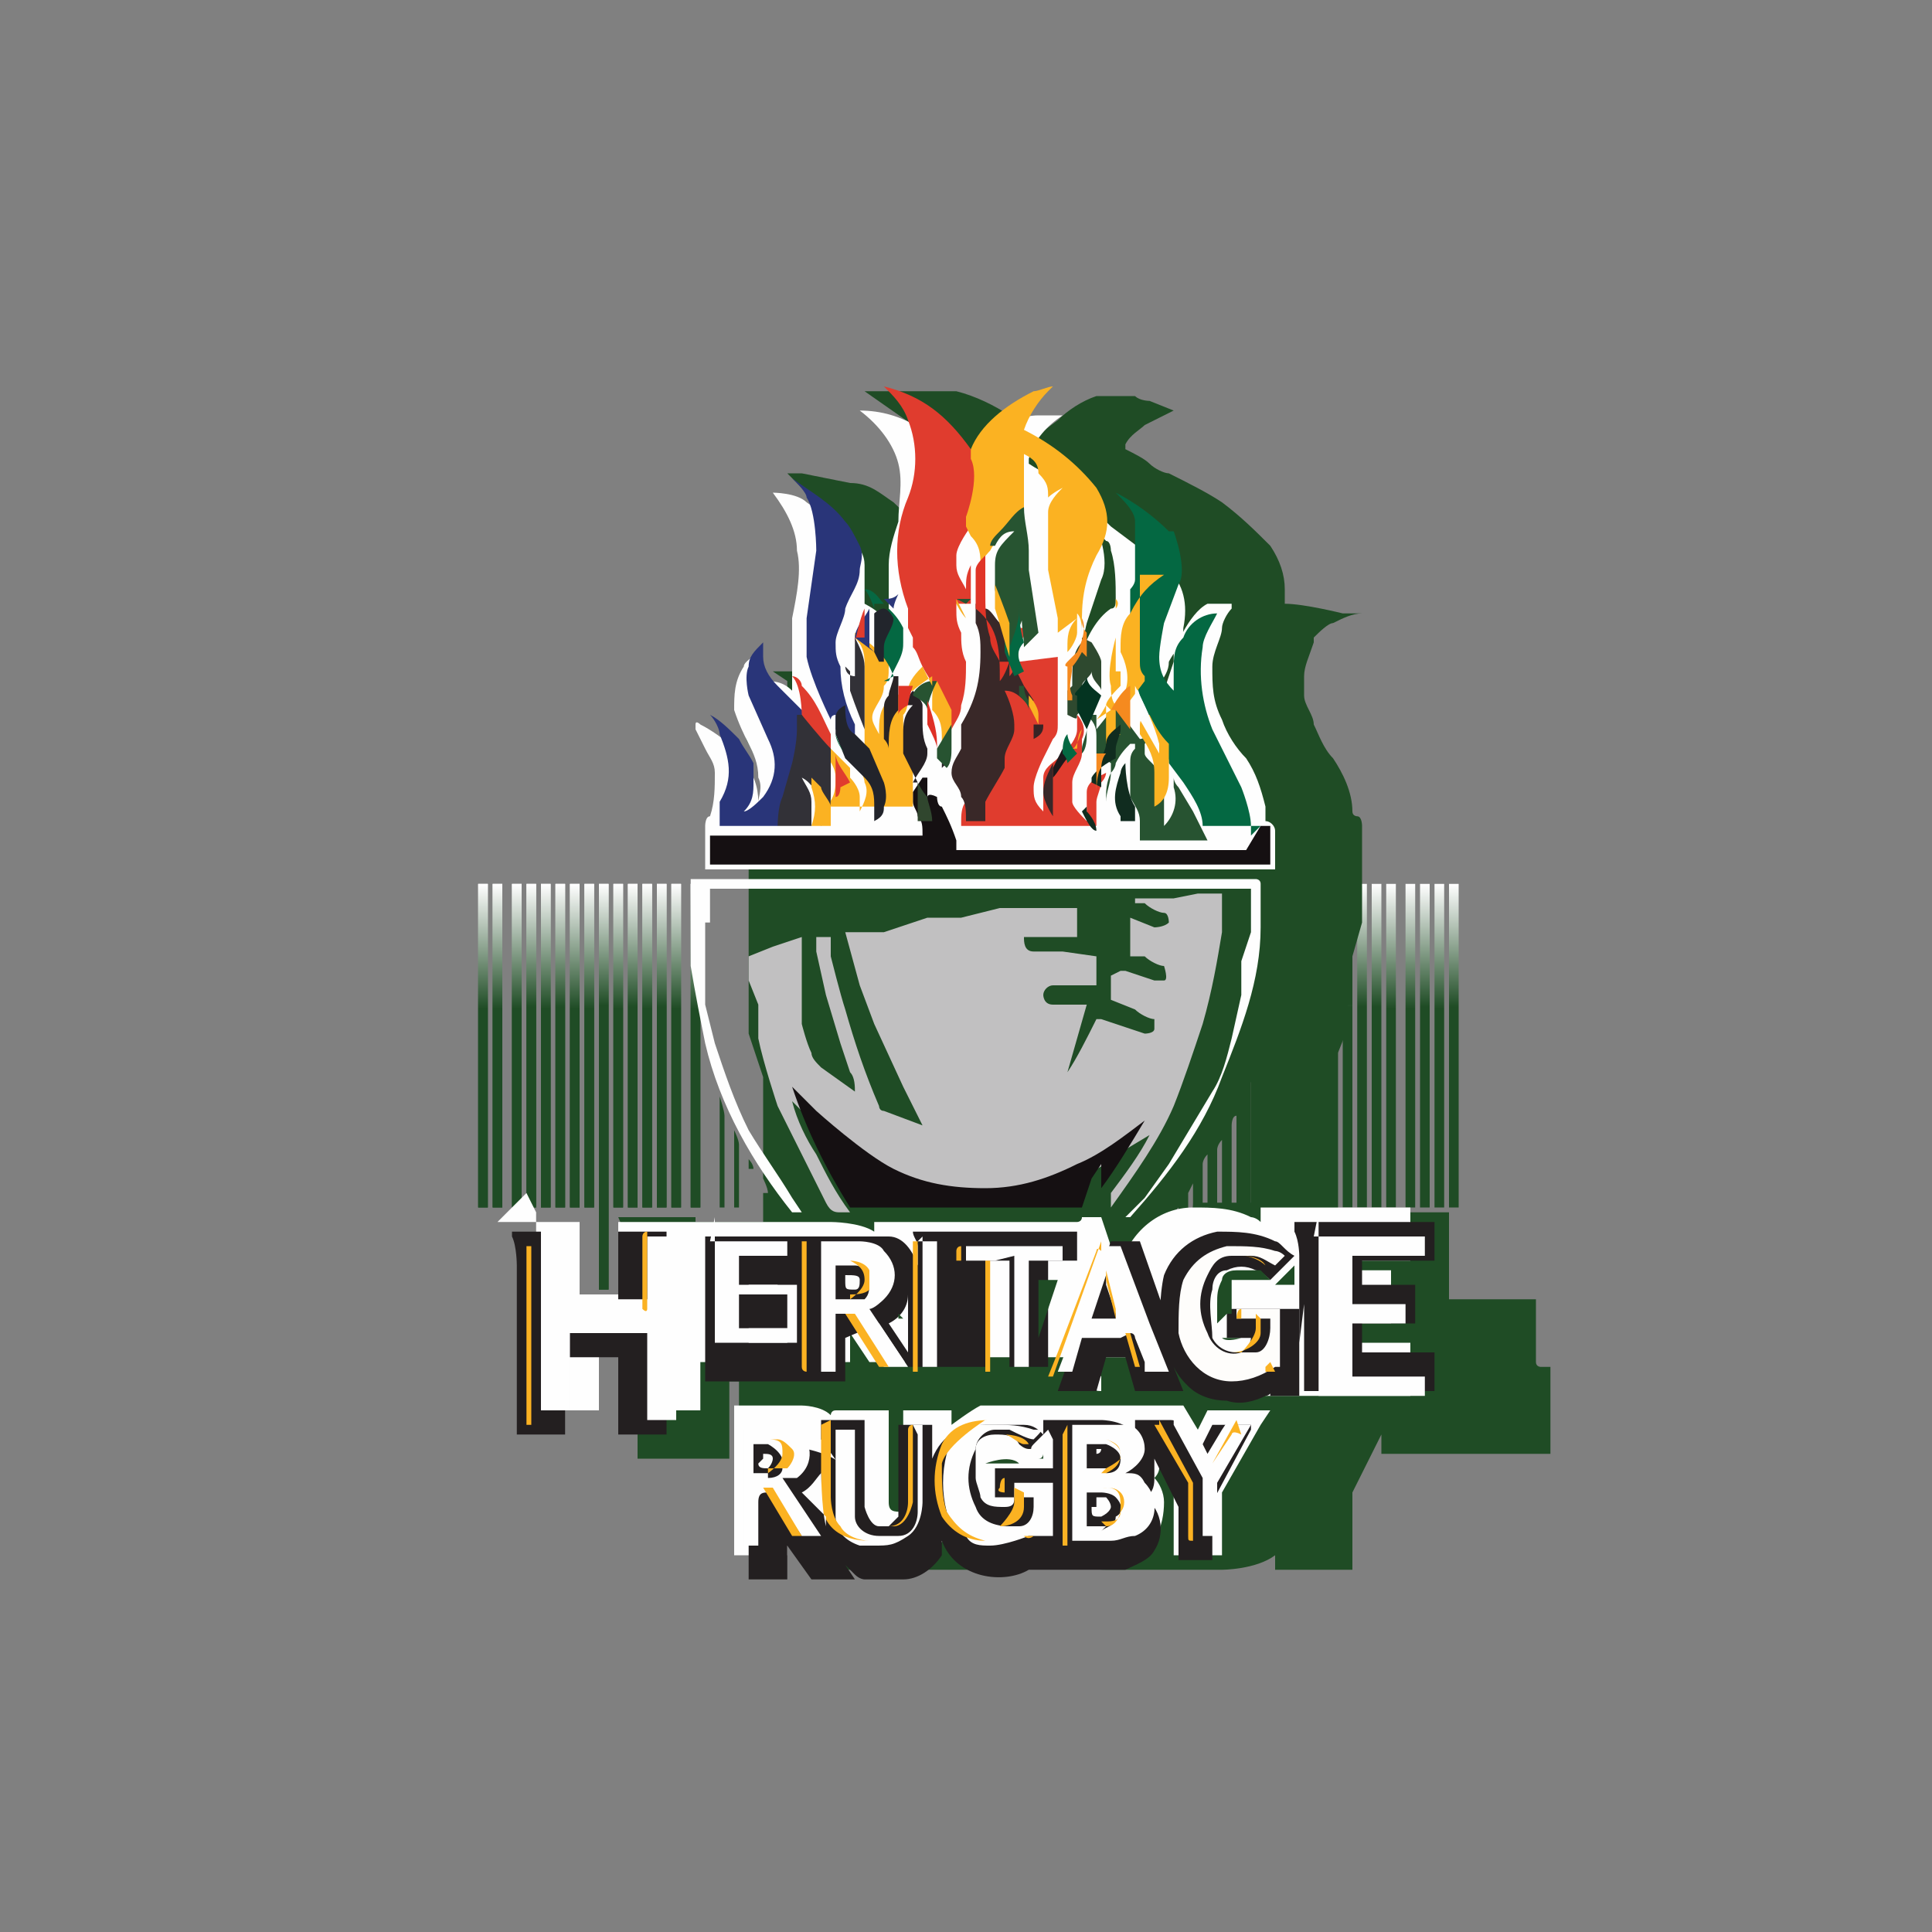 <?xml version="1.0" encoding="UTF-8"?>
<svg id="Layer_1" data-name="Layer 1" xmlns="http://www.w3.org/2000/svg" xmlns:xlink="http://www.w3.org/1999/xlink" viewBox="0 0 4 4">
  <rect x="0" y="0" width="4" height="4" fill="#808080" stroke="none"/>
  <defs>
    <style>
      .cls-1 {
        fill: url(#linear-gradient-2);
      }

      .cls-2 {
        fill: url(#linear-gradient-17);
      }

      .cls-3 {
        fill: #fbb223;
      }

      .cls-4 {
        fill: url(#linear-gradient-43);
      }

      .cls-5 {
        fill: #2b3779;
      }

      .cls-6 {
        fill: #fefdfb;
      }

      .cls-7 {
        fill: #6f696a;
      }

      .cls-8 {
        fill: #e03c2e;
      }

      .cls-9 {
        fill: #605a5b;
      }

      .cls-10 {
        fill: #f8b227;
      }

      .cls-11 {
        fill: #323137;
      }

      .cls-12 {
        fill: url(#linear-gradient-15);
      }

      .cls-13 {
        fill: #392728;
      }

      .cls-14 {
        fill: #c1c0c1;
      }

      .cls-15 {
        fill: url(#linear-gradient-18);
      }

      .cls-16 {
        fill: #151012;
      }

      .cls-17 {
        fill: #585253;
      }

      .cls-18 {
        fill: url(#linear-gradient-40);
      }

      .cls-19 {
        fill: #fab223;
      }

      .cls-20 {
        fill: #262125;
      }

      .cls-21 {
        fill: url(#linear-gradient-28);
      }

      .cls-22 {
        fill: #275331;
      }

      .cls-23 {
        fill: url(#linear-gradient-14);
      }

      .cls-24 {
        fill: url(#linear-gradient-36);
      }

      .cls-25 {
        fill: url(#linear-gradient-20);
      }

      .cls-26 {
        fill: url(#linear-gradient-6);
      }

      .cls-27 {
        fill: #61795c;
      }

      .cls-28 {
        fill: #275431;
      }

      .cls-29 {
        fill: #204c25;
      }

      .cls-30 {
        fill: #fbb324;
      }

      .cls-31 {
        fill: #f9faf9;
      }

      .cls-32 {
        fill: #1c191b;
      }

      .cls-33 {
        fill: #3b5f3c;
      }

      .cls-34 {
        fill: url(#linear-gradient-35);
      }

      .cls-35 {
        fill: #392828;
      }

      .cls-36 {
        fill: url(#linear-gradient-32);
      }

      .cls-37 {
        fill: #fbb222;
      }

      .cls-38 {
        fill: url(#linear-gradient-11);
      }

      .cls-39 {
        fill: #f6b229;
      }

      .cls-40 {
        fill: #3d603d;
      }

      .cls-41 {
        fill: url(#linear-gradient-39);
      }

      .cls-42 {
        fill: #26502b;
      }

      .cls-43 {
        fill: #214d26;
      }

      .cls-44 {
        fill: #918c8c;
      }

      .cls-45 {
        fill: url(#linear-gradient-10);
      }

      .cls-46 {
        fill: #0c6841;
      }

      .cls-47 {
        fill: #382425;
      }

      .cls-48 {
        fill: #687e61;
      }

      .cls-49 {
        fill: url(#linear-gradient-37);
      }

      .cls-50 {
        fill: url(#linear-gradient-16);
      }

      .cls-51 {
        fill: url(#linear-gradient-31);
      }

      .cls-52 {
        fill: url(#linear-gradient-41);
      }

      .cls-53 {
        fill: #fdfdfd;
      }

      .cls-54 {
        fill: #3b5e3b;
      }

      .cls-55 {
        fill: url(#linear-gradient-21);
      }

      .cls-56 {
        fill: #112c1f;
      }

      .cls-57 {
        fill: url(#linear-gradient-25);
      }

      .cls-58 {
        fill: url(#linear-gradient-5);
      }

      .cls-59 {
        fill: url(#linear-gradient-45);
      }

      .cls-60 {
        fill: #046842;
      }

      .cls-61 {
        fill: #f9b227;
      }

      .cls-62 {
        fill: #fab224;
      }

      .cls-63 {
        fill: #27512c;
      }

      .cls-64 {
        fill: #f58a1f;
      }

      .cls-65 {
        fill: url(#linear-gradient-34);
      }

      .cls-66 {
        fill: #1f4c25;
      }

      .cls-67 {
        fill: url(#linear-gradient-7);
      }

      .cls-68 {
        fill: url(#linear-gradient-24);
      }

      .cls-69 {
        fill: #f6af23;
      }

      .cls-70 {
        fill: url(#linear-gradient-9);
      }

      .cls-71 {
        fill: url(#linear-gradient-22);
      }

      .cls-72 {
        fill: url(#linear-gradient-42);
      }

      .cls-73 {
        fill: #293579;
      }

      .cls-74 {
        fill: url(#linear-gradient-3);
      }

      .cls-75 {
        fill: #df3026;
      }

      .cls-76 {
        fill: #224e27;
      }

      .cls-77 {
        fill: #e03427;
      }

      .cls-78 {
        fill: url(#linear-gradient);
      }

      .cls-79 {
        fill: #2e492f;
      }

      .cls-80 {
        fill: #22252c;
      }

      .cls-81 {
        fill: #043421;
      }

      .cls-82 {
        fill: url(#linear-gradient-27);
      }

      .cls-83 {
        fill: #fab122;
      }

      .cls-84 {
        fill: url(#linear-gradient-33);
      }

      .cls-85 {
        fill: url(#linear-gradient-38);
      }

      .cls-86 {
        fill: #453f40;
      }

      .cls-87 {
        fill: url(#linear-gradient-29);
      }

      .cls-88 {
        fill: url(#linear-gradient-30);
      }

      .cls-89 {
        fill: #f8ad23;
      }

      .cls-90 {
        fill: #285331;
      }

      .cls-91 {
        fill: #282325;
      }

      .cls-92 {
        fill: url(#linear-gradient-23);
      }

      .cls-93 {
        fill: url(#linear-gradient-19);
      }

      .cls-94 {
        fill: #231f20;
      }

      .cls-95 {
        fill: url(#linear-gradient-4);
      }

      .cls-96 {
        fill: #066843;
      }

      .cls-97 {
        fill: #30462e;
      }

      .cls-98 {
        fill: #102c1f;
      }

      .cls-99 {
        fill: #f9f8f4;
      }

      .cls-100 {
        fill: url(#linear-gradient-8);
      }

      .cls-101 {
        fill: url(#linear-gradient-44);
      }

      .cls-102 {
        fill: url(#linear-gradient-47);
      }

      .cls-103 {
        fill: url(#linear-gradient-46);
      }

      .cls-104 {
        fill: #fefefe;
      }

      .cls-105 {
        fill: url(#linear-gradient-12);
      }

      .cls-106 {
        fill: url(#linear-gradient-13);
      }

      .cls-107 {
        fill: #22242b;
      }

      .cls-108 {
        fill: url(#linear-gradient-26);
      }

      .cls-109 {
        fill: #fcfcfc;
      }
    </style>
    <linearGradient id="linear-gradient" x1="1" y1="2.49" x2="1" y2="3.17" gradientTransform="translate(0 5) scale(1 -1)" gradientUnits="userSpaceOnUse">
      <stop offset=".62" stop-color="#1f4c25"/>
      <stop offset="1" stop-color="#fff"/>
    </linearGradient>
    <linearGradient id="linear-gradient-2" x1="1.04" y1="2.49" x2="1.04" y2="3.17" gradientTransform="translate(0 5) scale(1 -1)" gradientUnits="userSpaceOnUse">
      <stop offset=".62" stop-color="#1f4c25"/>
      <stop offset="1" stop-color="#fff"/>
    </linearGradient>
    <linearGradient id="linear-gradient-3" x1="1.07" y1="2.49" x2="1.07" y2="3.17" gradientTransform="translate(0 5) scale(1 -1)" gradientUnits="userSpaceOnUse">
      <stop offset=".62" stop-color="#1f4c25"/>
      <stop offset="1" stop-color="#fff"/>
    </linearGradient>
    <linearGradient id="linear-gradient-4" x1=".65" y1="2.5" x2=".65" y2="3.17" gradientTransform="translate(.44 5) scale(1 -1)" gradientUnits="userSpaceOnUse">
      <stop offset=".62" stop-color="#1f4c25"/>
      <stop offset="1" stop-color="#fff"/>
    </linearGradient>
    <linearGradient id="linear-gradient-5" x1="1.13" y1="2.49" x2="1.13" y2="3.17" gradientTransform="translate(0 5) scale(1 -1)" gradientUnits="userSpaceOnUse">
      <stop offset=".62" stop-color="#1f4c25"/>
      <stop offset="1" stop-color="#fff"/>
    </linearGradient>
    <linearGradient id="linear-gradient-6" x1="-.18" y1="2.5" x2="-.18" y2="3.17" gradientTransform="translate(1.34 5) scale(1 -1)" gradientUnits="userSpaceOnUse">
      <stop offset=".62" stop-color="#1f4c25"/>
      <stop offset="1" stop-color="#fff"/>
    </linearGradient>
    <linearGradient id="linear-gradient-7" x1="1.19" y1="2.49" x2="1.19" y2="3.17" gradientTransform="translate(0 5) scale(1 -1)" gradientUnits="userSpaceOnUse">
      <stop offset=".62" stop-color="#1f4c25"/>
      <stop offset="1" stop-color="#fff"/>
    </linearGradient>
    <linearGradient id="linear-gradient-8" x1="-.12" y1="2.49" x2="-.12" y2="3.17" gradientTransform="translate(1.34 5) scale(1 -1)" gradientUnits="userSpaceOnUse">
      <stop offset=".62" stop-color="#1f4c25"/>
      <stop offset="1" stop-color="#fff"/>
    </linearGradient>
    <linearGradient id="linear-gradient-9" x1="1.25" y1="2.33" x2="1.25" y2="3.17" gradientTransform="translate(0 5) scale(1 -1)" gradientUnits="userSpaceOnUse">
      <stop offset=".7" stop-color="#1f4c25"/>
      <stop offset="1" stop-color="#fff"/>
    </linearGradient>
    <linearGradient id="linear-gradient-10" x1="1.28" y1="2.49" x2="1.28" y2="3.17" gradientTransform="translate(0 5) scale(1 -1)" gradientUnits="userSpaceOnUse">
      <stop offset=".62" stop-color="#1f4c25"/>
      <stop offset="1" stop-color="#fff"/>
    </linearGradient>
    <linearGradient id="linear-gradient-11" x1="-1.36" y1="2.5" x2="-1.36" y2="3.17" gradientTransform="translate(2.67 5) scale(1 -1)" gradientUnits="userSpaceOnUse">
      <stop offset=".62" stop-color="#1f4c25"/>
      <stop offset="1" stop-color="#fff"/>
    </linearGradient>
    <linearGradient id="linear-gradient-12" x1="-2.66" y1="2.5" x2="-2.66" y2="3.18" gradientTransform="translate(4 5.01) scale(1 -1)" gradientUnits="userSpaceOnUse">
      <stop offset=".62" stop-color="#1f4c25"/>
      <stop offset="1" stop-color="#fff"/>
    </linearGradient>
    <linearGradient id="linear-gradient-13" x1="-3.07" y1="2.5" x2="-3.07" y2="3.17" gradientTransform="translate(4.45 5) scale(1 -1)" gradientUnits="userSpaceOnUse">
      <stop offset=".62" stop-color="#1f4c25"/>
      <stop offset="1" stop-color="#fff"/>
    </linearGradient>
    <linearGradient id="linear-gradient-14" x1="-3.49" y1="2.49" x2="-3.49" y2="3.17" gradientTransform="translate(4.89 5) scale(1 -1)" gradientUnits="userSpaceOnUse">
      <stop offset=".62" stop-color="#1f4c25"/>
      <stop offset="1" stop-color="#fff"/>
    </linearGradient>
    <linearGradient id="linear-gradient-15" x1="-3.92" y1="2.5" x2="-3.92" y2="3.18" gradientTransform="translate(5.36 5.01) scale(1 -1)" gradientUnits="userSpaceOnUse">
      <stop offset=".62" stop-color="#1f4c25"/>
      <stop offset="1" stop-color="#fff"/>
    </linearGradient>
    <linearGradient id="linear-gradient-16" x1="-17.03" y1="4.79" x2="-17.03" y2="5.46" gradientTransform="translate(19.44 7.46) scale(1 -1)" gradientUnits="userSpaceOnUse">
      <stop offset=".62" stop-color="#1f4c25"/>
      <stop offset="1" stop-color="#fff"/>
    </linearGradient>
    <linearGradient id="linear-gradient-17" x1="1" y1="2.49" x2="1" y2="3.17" gradientTransform="translate(0 5) scale(1 -1)" gradientUnits="userSpaceOnUse">
      <stop offset=".62" stop-color="#1f4c25"/>
      <stop offset="1" stop-color="#fff"/>
    </linearGradient>
    <linearGradient id="linear-gradient-18" x1="1.04" y1="2.49" x2="1.04" y2="3.17" gradientTransform="translate(0 5) scale(1 -1)" gradientUnits="userSpaceOnUse">
      <stop offset=".62" stop-color="#1f4c25"/>
      <stop offset="1" stop-color="#fff"/>
    </linearGradient>
    <linearGradient id="linear-gradient-19" x1="1.07" y1="2.49" x2="1.07" y2="3.17" gradientTransform="translate(0 5) scale(1 -1)" gradientUnits="userSpaceOnUse">
      <stop offset=".62" stop-color="#1f4c25"/>
      <stop offset="1" stop-color="#fff"/>
    </linearGradient>
    <linearGradient id="linear-gradient-20" x1=".65" y1="2.5" x2=".65" y2="3.17" gradientTransform="translate(.44 5) scale(1 -1)" gradientUnits="userSpaceOnUse">
      <stop offset=".62" stop-color="#1f4c25"/>
      <stop offset="1" stop-color="#fff"/>
    </linearGradient>
    <linearGradient id="linear-gradient-21" x1="1.13" y1="2.49" x2="1.13" y2="3.17" gradientTransform="translate(0 5) scale(1 -1)" gradientUnits="userSpaceOnUse">
      <stop offset=".62" stop-color="#1f4c25"/>
      <stop offset="1" stop-color="#fff"/>
    </linearGradient>
    <linearGradient id="linear-gradient-22" x1="-.18" y1="2.5" x2="-.18" y2="3.17" gradientTransform="translate(1.34 5) scale(1 -1)" gradientUnits="userSpaceOnUse">
      <stop offset=".62" stop-color="#1f4c25"/>
      <stop offset="1" stop-color="#fff"/>
    </linearGradient>
    <linearGradient id="linear-gradient-23" x1="1.19" y1="2.49" x2="1.19" y2="3.17" gradientTransform="translate(0 5) scale(1 -1)" gradientUnits="userSpaceOnUse">
      <stop offset=".62" stop-color="#1f4c25"/>
      <stop offset="1" stop-color="#fff"/>
    </linearGradient>
    <linearGradient id="linear-gradient-24" x1="-.12" y1="2.49" x2="-.12" y2="3.17" gradientTransform="translate(1.34 5) scale(1 -1)" gradientUnits="userSpaceOnUse">
      <stop offset=".62" stop-color="#1f4c25"/>
      <stop offset="1" stop-color="#fff"/>
    </linearGradient>
    <linearGradient id="linear-gradient-25" x1="1.25" y1="2.33" x2="1.25" y2="3.17" gradientTransform="translate(0 5) scale(1 -1)" gradientUnits="userSpaceOnUse">
      <stop offset=".7" stop-color="#1f4c25"/>
      <stop offset="1" stop-color="#fff"/>
    </linearGradient>
    <linearGradient id="linear-gradient-26" x1="1.28" y1="2.49" x2="1.28" y2="3.17" gradientTransform="translate(0 5) scale(1 -1)" gradientUnits="userSpaceOnUse">
      <stop offset=".62" stop-color="#1f4c25"/>
      <stop offset="1" stop-color="#fff"/>
    </linearGradient>
    <linearGradient id="linear-gradient-27" x1="-1.36" y1="2.5" x2="-1.36" y2="3.17" gradientTransform="translate(2.67 5) scale(1 -1)" gradientUnits="userSpaceOnUse">
      <stop offset=".62" stop-color="#1f4c25"/>
      <stop offset="1" stop-color="#fff"/>
    </linearGradient>
    <linearGradient id="linear-gradient-28" x1="-2.66" y1="2.5" x2="-2.66" y2="3.18" gradientTransform="translate(4 5.01) scale(1 -1)" gradientUnits="userSpaceOnUse">
      <stop offset=".62" stop-color="#1f4c25"/>
      <stop offset="1" stop-color="#fff"/>
    </linearGradient>
    <linearGradient id="linear-gradient-29" x1="-3.07" y1="2.5" x2="-3.07" y2="3.17" gradientTransform="translate(4.45 5) scale(1 -1)" gradientUnits="userSpaceOnUse">
      <stop offset=".62" stop-color="#1f4c25"/>
      <stop offset="1" stop-color="#fff"/>
    </linearGradient>
    <linearGradient id="linear-gradient-30" x1="-3.49" y1="2.49" x2="-3.49" y2="3.17" gradientTransform="translate(4.89 5) scale(1 -1)" gradientUnits="userSpaceOnUse">
      <stop offset=".62" stop-color="#1f4c25"/>
      <stop offset="1" stop-color="#fff"/>
    </linearGradient>
    <linearGradient id="linear-gradient-31" x1="-3.92" y1="2.5" x2="-3.92" y2="3.18" gradientTransform="translate(5.36 5.01) scale(1 -1)" gradientUnits="userSpaceOnUse">
      <stop offset=".62" stop-color="#1f4c25"/>
      <stop offset="1" stop-color="#fff"/>
    </linearGradient>
    <linearGradient id="linear-gradient-32" x1="-24.62" y1="2.49" x2="-24.62" y2="3.17" gradientTransform="translate(27.59 5) scale(1 -1)" gradientUnits="userSpaceOnUse">
      <stop offset=".62" stop-color="#1f4c25"/>
      <stop offset="1" stop-color="#fff"/>
    </linearGradient>
    <linearGradient id="linear-gradient-33" x1="-25.03" y1="2.5" x2="-25.03" y2="3.17" gradientTransform="translate(28.04 5) scale(1 -1)" gradientUnits="userSpaceOnUse">
      <stop offset=".62" stop-color="#1f4c25"/>
      <stop offset="1" stop-color="#fff"/>
    </linearGradient>
    <linearGradient id="linear-gradient-34" x1="-23.81" y1="2.49" x2="-23.81" y2="3.17" gradientTransform="translate(26.73 5) scale(1 -1)" gradientUnits="userSpaceOnUse">
      <stop offset=".62" stop-color="#1f4c25"/>
      <stop offset="1" stop-color="#fff"/>
    </linearGradient>
    <linearGradient id="linear-gradient-35" x1="-24.21" y1="2.5" x2="-24.21" y2="3.17" gradientTransform="translate(27.16 5) scale(1 -1)" gradientUnits="userSpaceOnUse">
      <stop offset=".62" stop-color="#1f4c25"/>
      <stop offset="1" stop-color="#fff"/>
    </linearGradient>
    <linearGradient id="linear-gradient-36" x1="-22.07" y1="2.5" x2="-22.07" y2="3.17" gradientTransform="translate(24.92 5) scale(1 -1)" gradientUnits="userSpaceOnUse">
      <stop offset=".62" stop-color="#1f4c25"/>
      <stop offset="1" stop-color="#fff"/>
    </linearGradient>
    <linearGradient id="linear-gradient-37" x1="-22.47" y1="2.5" x2="-22.47" y2="3.18" gradientTransform="translate(25.36 5.01) scale(1 -1)" gradientUnits="userSpaceOnUse">
      <stop offset=".62" stop-color="#1f4c25"/>
      <stop offset="1" stop-color="#fff"/>
    </linearGradient>
    <linearGradient id="linear-gradient-38" x1="-21.26" y1="2.5" x2="-21.26" y2="3.17" gradientTransform="translate(24.05 5) scale(1 -1)" gradientUnits="userSpaceOnUse">
      <stop offset=".62" stop-color="#1f4c25"/>
      <stop offset="1" stop-color="#fff"/>
    </linearGradient>
    <linearGradient id="linear-gradient-39" x1="-22.55" y1="2.5" x2="-22.55" y2="3.17" gradientTransform="translate(25.38 5) scale(1 -1)" gradientUnits="userSpaceOnUse">
      <stop offset=".62" stop-color="#1f4c25"/>
      <stop offset="1" stop-color="#fff"/>
    </linearGradient>
    <linearGradient id="linear-gradient-40" x1="-21.31" y1="2.5" x2="-21.31" y2="3.17" gradientTransform="translate(24.04 5) scale(1 -1)" gradientUnits="userSpaceOnUse">
      <stop offset=".62" stop-color="#1f4c25"/>
      <stop offset="1" stop-color="#fff"/>
    </linearGradient>
    <linearGradient id="linear-gradient-41" x1="-21.71" y1="2.5" x2="-21.71" y2="3.18" gradientTransform="translate(24.47 5.01) scale(1 -1)" gradientUnits="userSpaceOnUse">
      <stop offset=".62" stop-color="#1f4c25"/>
      <stop offset="1" stop-color="#fff"/>
    </linearGradient>
    <linearGradient id="linear-gradient-42" x1="-20.5" y1="2.5" x2="-20.5" y2="3.17" gradientTransform="translate(23.17 5) scale(1 -1)" gradientUnits="userSpaceOnUse">
      <stop offset=".62" stop-color="#1f4c25"/>
      <stop offset="1" stop-color="#fff"/>
    </linearGradient>
    <linearGradient id="linear-gradient-43" x1="2.7" y1="2.49" x2="2.7" y2="3.17" gradientTransform="translate(0 5) scale(1 -1)" gradientUnits="userSpaceOnUse">
      <stop offset=".62" stop-color="#1f4c25"/>
      <stop offset="1" stop-color="#fff"/>
    </linearGradient>
    <linearGradient id="linear-gradient-44" x1="-19.17" y1="2.49" x2="-19.17" y2="3.17" gradientTransform="translate(21.8 5) scale(1 -1)" gradientUnits="userSpaceOnUse">
      <stop offset=".62" stop-color="#1f4c25"/>
      <stop offset="1" stop-color="#fff"/>
    </linearGradient>
    <linearGradient id="linear-gradient-45" x1="-19.57" y1="2.49" x2="-19.57" y2="3.17" gradientTransform="translate(22.24 5) scale(1 -1)" gradientUnits="userSpaceOnUse">
      <stop offset=".62" stop-color="#1f4c25"/>
      <stop offset="1" stop-color="#fff"/>
    </linearGradient>
    <linearGradient id="linear-gradient-46" x1="-19.25" y1="2.49" x2="-19.25" y2="3.16" gradientTransform="translate(21.82 4.99) scale(1 -1)" gradientUnits="userSpaceOnUse">
      <stop offset=".62" stop-color="#1f4c25"/>
      <stop offset="1" stop-color="#fff"/>
    </linearGradient>
    <linearGradient id="linear-gradient-47" x1="-18.76" y1="2.49" x2="-18.76" y2="3.17" gradientTransform="translate(21.36 5) scale(1 -1)" gradientUnits="userSpaceOnUse">
      <stop offset=".62" stop-color="#1f4c25"/>
      <stop offset="1" stop-color="#fff"/>
    </linearGradient>
  </defs>
  <path class="cls-78" d="M1.01,1.83h-.02v.67h.02v-.67Z"/>
  <path class="cls-1" d="M1.04,1.83h-.02v.67h.02v-.67Z"/>
  <path id="Y" class="cls-74" d="M1.08,1.83h-.02v.67h.02v-.67Z"/>
  <path id="Y-2" data-name="Y" class="cls-95" d="M1.11,1.83h-.02v.67h.02v-.67Z"/>
  <path id="Z" class="cls-58" d="M1.14,1.83h-.02v.67h.02v-.67Z"/>
  <path id="Y-3" data-name="Y" class="cls-26" d="M1.17,1.83h-.02v.67h.02v-.67Z"/>
  <path class="cls-67" d="M1.2,1.83h-.02v.67h.02v-.67Z"/>
  <path id="Z-2" data-name="Z" class="cls-100" d="M1.23,1.83h-.02v.67h.02v-.67Z"/>
  <path class="cls-70" d="M1.26,1.83h-.02v.84h.02v-.84Z"/>
  <path class="cls-45" d="M1.29,1.83h-.02v.67h.02v-.67Z"/>
  <path id="Z-3" data-name="Z" class="cls-38" d="M1.32,1.83h-.02v.67h.02v-.67Z"/>
  <path id="Y-4" data-name="Y" class="cls-105" d="M1.35,1.83h-.02v.67h.02v-.67Z"/>
  <path id="Y-5" data-name="Y" class="cls-106" d="M1.38,1.83h-.02v.67h.02v-.67Z"/>
  <path id="Y-6" data-name="Y" class="cls-23" d="M1.41,1.83h-.02v.67h.02v-.67Z"/>
  <path id="Y-7" data-name="Y" class="cls-12" d="M1.45,1.83h-.02v.67h.02v-.67Z"/>
  <path id="Y-8" data-name="Y" class="cls-50" d="M2.42,2h-.02v.67h.02v-.67Z"/>
  <path class="cls-2" d="M1.01,1.83h-.02v.67h.02v-.67Z"/>
  <path class="cls-15" d="M1.04,1.83h-.02v.67h.02v-.67Z"/>
  <path id="Y-9" data-name="Y" class="cls-93" d="M1.08,1.83h-.02v.67h.02v-.67Z"/>
  <path id="Y-10" data-name="Y" class="cls-25" d="M1.11,1.83h-.02v.67h.02v-.67Z"/>
  <path id="Z-4" data-name="Z" class="cls-55" d="M1.14,1.83h-.02v.67h.02v-.67Z"/>
  <path id="Y-11" data-name="Y" class="cls-71" d="M1.17,1.83h-.02v.67h.02v-.67Z"/>
  <path class="cls-92" d="M1.2,1.83h-.02v.67h.02v-.67Z"/>
  <path id="Z-5" data-name="Z" class="cls-68" d="M1.23,1.83h-.02v.67h.02v-.67Z"/>
  <path class="cls-57" d="M1.26,1.83h-.02v.84h.02v-.84Z"/>
  <path class="cls-108" d="M1.29,1.83h-.02v.67h.02v-.67Z"/>
  <path id="Z-6" data-name="Z" class="cls-82" d="M1.32,1.83h-.02v.67h.02v-.67Z"/>
  <path id="Y-12" data-name="Y" class="cls-21" d="M1.35,1.83h-.02v.67h.02v-.67Z"/>
  <path id="Y-13" data-name="Y" class="cls-87" d="M1.38,1.83h-.02v.67h.02v-.67Z"/>
  <path id="Y-14" data-name="Y" class="cls-88" d="M1.41,1.83h-.02v.67h.02v-.67Z"/>
  <path id="Y-15" data-name="Y" class="cls-51" d="M1.45,1.83h-.02v.67h.02v-.67Z"/>
  <path id="Y-16" data-name="Y" class="cls-36" d="M2.99,1.83h-.02v.67h.02v-.67Z"/>
  <path id="Y-17" data-name="Y" class="cls-84" d="M3.02,1.83h-.02v.67h.02v-.67Z"/>
  <path id="Y-18" data-name="Y" class="cls-65" d="M2.93,1.83h-.02v.67h.02v-.67Z"/>
  <path id="Y-19" data-name="Y" class="cls-34" d="M2.96,1.83h-.02v.67h.02v-.67Z"/>
  <path id="Z-7" data-name="Z" class="cls-24" d="M2.86,1.83h-.02v.67h.02v-.67Z"/>
  <path id="Z-8" data-name="Z" class="cls-49" d="M2.89,1.83h-.02v.67h.02v-.67Z"/>
  <path id="Z-9" data-name="Z" class="cls-85" d="M2.8,1.83h-.02v.67h.02v-.67Z"/>
  <path id="Y-20" data-name="Y" class="cls-41" d="M2.83,1.83h-.02v.67h.02v-.67Z"/>
  <path id="Y-21" data-name="Y" class="cls-18" d="M2.74,1.83h-.02v.67h.02v-.67Z"/>
  <path id="Y-22" data-name="Y" class="cls-52" d="M2.77,1.83h-.02v.67h.02v-.67Z"/>
  <path id="Y-23" data-name="Y" class="cls-72" d="M2.68,1.83h-.02v.67h.02v-.67Z"/>
  <path class="cls-4" d="M2.71,1.83h-.02v.67h.02v-.67Z"/>
  <path id="Z-10" data-name="Z" class="cls-101" d="M2.65,1.83h-.02v.67h.02v-.67Z"/>
  <path id="Z-11" data-name="Z" class="cls-59" d="M2.68,1.83h-.02v.67h.02v-.67Z"/>
  <path id="Y-24" data-name="Y" class="cls-103" d="M2.59,1.83h-.02v.67h.02v-.67Z"/>
  <path id="Z-12" data-name="Z" class="cls-102" d="M2.62,1.83h-.02v.67h.02v-.67Z"/>
  <path class="cls-66" d="M2.98,2.69s0,0,0,0h.02s0,0,0,0v-.18h-.02s0,0,0,0,0,0,0,0c0,0,0,0,0,0h-.02s0,0,0,0c0,0,0,0,0,0h-.02s0,0,0,0c0,0,0,0,0,0h-.02s0,0,0,0c0,0,0,0,0,0h0s0,0,0,0h-.02s0,0,0,0c0,0,0,0,0,0h-.02s0,0,0,0c0,0,0,0,0,0h-.01s0,0,0,0h0s0,0,0,0c0,0,0,0,0,0,0,0,0,0,0,0,0,0-.01,0-.02,0,0,0,0,0,0,0h0s0,0,0,0h0s0,0,0,0c0,0-.01,0-.02,0,0,0,0,0,0,0,0,0,0,0,0,0h-.02s0,0,0,0,0,0,0,0c0,0,0,0,0,0h-.01s0,0,0,0c0,0,0,0,0,0h-.02s0,0,0,0h0s0,0,0,0c0,0,0,0,0,0h-.01s0,0,0,0h0s0,0,0,0c0,0,0,0,0,0s0,0,0,0,0,0,0,0,0,0,0,0c0,0,0,0,0,0v-.28s0-.02,0-.03c0,0,0-.01,0-.02l.02-.05s0,0,0-.01v-.04s.01,0,.01,0h0s0-.02,0-.02v-.08s.02-.07,.02-.07v-.2s0-.02-.01-.02c0,0-.01,0-.01-.01,0-.04-.02-.08-.04-.11-.02-.02-.03-.05-.04-.07,0-.02-.02-.04-.02-.06,0-.01,0-.03,0-.04,0-.02,.01-.04,.02-.07,0,0,0-.01,0-.01,.01-.01,.03-.03,.04-.03,.02-.01,.04-.02,.06-.02,0,0,0,0,0,0s0,0,0,0c0,0,0,0,0,0h-.04s-.08-.02-.12-.02c0,0,0,0,0,0,0-.01,0-.02,0-.03,0-.03-.01-.06-.03-.09-.03-.03-.06-.06-.1-.09-.03-.02-.07-.04-.11-.06-.01,0-.03-.01-.04-.02-.01-.01-.03-.02-.05-.03,0,0,0,0,0-.01,.01-.02,.03-.03,.04-.04l.06-.03s0,0,0,0,0,0,0,0l-.05-.02s-.02,0-.03-.01c-.03,0-.06,0-.08,0-.03,.01-.06,.03-.08,.05l-.04,.03s0,0-.01,0c-.01-.01-.03-.03-.05-.04-.03-.02-.07-.04-.11-.05-.02,0-.05,0-.07,0h-.07s-.02,0-.03,0h-.02s0,0,0,0l.1,.07s.07,.08,.07,.13c0,.04,0,.08-.02,.11,0,0,0,0,0,0-.03-.03-.06-.05-.09-.08-.03-.02-.05-.04-.09-.04l-.1-.02h-.03s0,0,0,0l.08,.08s.04,.06,.04,.11c0,.03,0,.06,0,.1,0,0,0,0,0,0-.04,.03-.08,.07-.11,.12,0,0,0,0,0,0h-.04s.03,.02,.03,.02c0,0,0,0,0,0,0,.01,0,.03,0,.05,0,.01,0,.02,0,.03h-.02s-.02-.02-.03-.02c-.03,0-.05,.04-.03,.07l.03,.06s.01,.02,.01,.03c0,.03,0,.05-.02,.08,0,0-.01,.01-.02,.01,0,0,0,0,0,0v.18s0,0,0,0v.12s0,.03,0,.04v.08s.03,.09,.03,.09v.02s0,.01,0,.02v.26s0,0,0,0c0,0,0,0,0,0,0,0,0,0,0,0h-.02s0,0,0,0c0,0,0,0,0,0h-.02s0,0,0,0c0,0,0,0,0,0h-.02s0,0,0,0c0,0,0,0,0,0h-.02s0,0,0,0c0,0,0,0,0,0h-.02s0,0,0,0c0,0,0,0,0,0h-.02s0,0,0,0v.15h0s0,0,0,0c0,0,0,0,0,0v-.15h-.02v.15s0,0,0,0c0,0,0,0,0,0v-.16h-.02s0,0,0,0c0,0,0,0,0,0h-.02s0,0,0,0c0,0,0,0,0,0h-.02s0,0,0,0c0,0,0,0,0,0h-.02s0,0,0,0c0,0,0,0,0,0h-.02s0,0,0,0c0,0,0,0,0,0h-.02s0,0,0,0c0,0,0,0,0,0h-.02s0,0,0,0c0,0,0,0,0,0h-.02s0,0,0,0h0s0,0,0,0l.03,.07s.01,.03,.01,.04v.39s0,0,0,0h.19s0,0,0,0v-.12s0-.04,0-.04c0,0,0,0,0,0,0,0,.01,0,.02,0,0,0,0,0,0,0v.16s0,0,0,0h.17s0,0,0,0v.23s0,0,0,0h.31s0,0,.01,0c.02,0,.04,0,.06,0,.03,0,.06-.02,.09-.04,0,0,0,0,.01,0,.03,.03,.07,.04,.11,.04,.02,0,.04,0,.06,0h.18s.07,0,.11-.03c0,0,0,0,0,0v.03s0,0,0,0h.16s0,0,0,0v-.15s0,0,0-.01l.06-.12s0,0,0,0v.04s0,0,0,0h.35s0,0,0,0v-.18s0,0,0,0h-.02s-.01,0-.01-.01v-.13h0s0,0,0,0Zm-1.49-.19s0,0,0,0c0,0,0,0,0,0v-.23s.01,.03,.01,.04c0,0,0,.19,0,.19Zm.03,0s0,0,0,0,0,0,0,0v-.16h0s.01,.02,.01,.03v.13s0,0,0,0Zm.03-.08v.08s0,0,0,0,0,0,0,0v-.1h0s.01,.01,.01,.02h0Zm.03,.05s0,.02,0,.03c0,0,0,0,0,0s0,0,0,0v-.06s.01,.02,.01,.03Zm.03,.04s0,0,0,0,0,0,0,0h0s0-.02,0-.02h0s0,.02,0,.02h0Zm.77,.07s0-.02,0-.02v.02Zm.03-.03s0,0-.01,.01c0-.01,0-.03,.01-.04,0,0,0,.03,0,.03Zm.02-.01v-.03s0,0,.01-.01v.03s0,0-.01,.01h0Zm.04-.05h0s0,.03-.01,.03v-.05s0,0,.01-.02v.04Zm.03,0s0,0-.01,0c0,0,0,0,0,0v-.08s0-.01,.01-.02c0,0,0,0,0,0v.08s0,0,0,0Zm.02,0s0,0,0,0v-.11s0-.01,.01-.02h0s0,.13,0,.13c0,0,0,0,0,0h0Zm.03,0s0,0,0,0v-.16s0-.02,.01-.02v.18s0,0,0,0h0Zm.03,0s0,0,0,0v-.22s0-.02,.01-.03h0s0,.25,0,.25c0,0,0,0,0,0h0Z"/>
  <path class="cls-14" d="M2.27,1.98s0,0,0,0v.06s-.01,0-.01,0c-.02,0-.04,0-.05,0,0,0-.02,0-.03,0-.01,0-.02,.01-.02,.02,0,0,0,.02,.02,.02h.06s.01,0,.01,0l-.04,.14s0,0,0,0c.02-.03,.04-.07,.06-.11,0,0,0,0,0,0,0,0,0,0,.01,0l.09,.03s.02,0,.02-.01c0,0,0-.02,0-.02-.01,0-.03-.01-.04-.02l-.05-.02s0,0,0,0v-.05s.02-.01,.02-.01c0,0,0,0,.01,0l.06,.02s.02,0,.02,0c.01,0,0-.03,0-.03-.01,0-.03-.01-.04-.02h-.03s0-.02,0-.02c0-.01,0-.02,0-.04,0,0,0-.01,0-.02,0,0,0,0,0,0l.05,.02s.02,0,.03-.01c0,0,0-.02-.01-.02-.01,0-.03-.01-.04-.02h-.02s0,0,0-.01c0,0,0,0,0,0h.08s.05-.01,.05-.01h.05s0,0,0,0v.08c-.01,.06-.02,.12-.04,.19-.02,.06-.04,.12-.06,.17-.03,.07-.08,.14-.13,.21,0,0,0,0,0,0,0,0,0,0,0,0,0-.01,0-.02,0-.03,0,0,0,0,0,0,.03-.04,.06-.08,.08-.12h0s-.05,.03-.05,.03c-.05,.04-.11,.07-.17,.09-.03,.01-.07,.02-.1,.02-.07,0-.15,0-.21-.04-.04-.02-.07-.04-.11-.07-.03-.03-.06-.06-.09-.09,0,0,0,0-.01-.01,.01,.04,.03,.08,.05,.11,.02,.04,.04,.08,.07,.12,0,0,0,0,0,0,0,0-.01,0-.02,0-.01,0-.02,0-.03-.02l-.05-.1-.05-.1s-.03-.09-.04-.14v-.07s-.02-.05-.02-.05v-.05s0,0,0,0l.05-.02,.06-.02s0,0,0,0v.06s0,.06,0,.06v.06s.01,.04,.02,.06c0,.01,.01,.02,.02,.03l.07,.05s0,0,0,0c0-.01,0-.03-.01-.04l-.02-.06-.03-.1-.02-.09v-.03s0,0,0,0h.03s0,0,0,0v.04s.02,.08,.03,.11c.02,.07,.04,.13,.07,.2,0,0,0,.01,.01,.01l.08,.03s0,0,0,0l-.04-.08-.06-.13-.03-.08-.03-.11s0,0,0,0h.08s.09-.03,.09-.03h.07s.08-.02,.08-.02h.05s0,0,.01,0c0,0,0,0,.01,0,.01,0,.03,0,.04,0,0,0,0,0,.01,0h.04s0,0,0,0v.06s0,0-.01,0c-.03,0-.05,0-.08,0,0,0-.02,0-.02,0,0,.01,0,.03,.02,.03,0,0,0,0,0,0h.04s.02,0,.02,0h0Z"/>
  <path class="cls-104" d="M1.03,2.53h.17s0,0,0,0v.15s0,0,0,0h.08s0,0,0,0v-.15s0,0,0,0h.13s0,0,0,0c0,0,0,0,0,0h.31s.06,0,.09,.02v-.02s0,0,0,0h.38s0,0,0,0c0,.01,0,.02,0,.03v-.03s.02,0,.02,0,.01,0,.02,0c0,0,.01,0,.01-.01h0s0,0,0,0c0,0,0,0,0,0h.04s0,0,0,0l.04,.12s0,0,0,0v-.02c.02-.07,.08-.12,.15-.12,.04,0,.08,0,.12,.02,0,0,.01,0,.02,.01v-.03s0,0,0,0h.31s0,0,0,0v.11s0,0,0,0h-.15s0,0,0,0v.02s0,0,0,0h.11s0,0,0,0v.11s0,0,0,0c-.04,0-.08,0-.11,0,0,0,0,0,0,0v.04s0,0,0,0h.15s0,0,0,0v.11s0,0,0,0c-.1,0-.2,0-.3,0,0,0,0,0,0,0v-.09s0,0,0,0h-.05s0,0-.01,0c0,0,0,0,0,0-.05,.02-.1,.02-.15-.01,0,0,0,0,0,0h0s0,.02,0,.02h-.08s-.03,0-.05,0c0,0,0,0,0,0,0,0,0,0,0,0l-.02-.07s0,0,0,0c0,0-.02,0-.03,0,0,0,0,.02,0,.02l-.02,.05s0,0,0,0h-.21s0,0,0,0v-.22s0,0,0,0-.01,0-.02,0c0,0,0,0,0,0v.23s0,0,0,0h-.17s0,0-.01,0l-.04-.06v.06s0,0,0,0h-.29s-.02,0-.02,0c0,0,0,.01,0,.02v.08s0,0,0,0c0,0,0,0,0,0-.04,0-.09,0-.13,0,0,0,0,0,0,0v-.16s0,0,0,0h-.08s0,0,0,0v.16s0,0,0,0c-.04,0-.09,0-.13,0,0,0,0,0,0,0v-.37s0-.03,0-.04l-.02-.04h0Zm1.4-1.16v-.02s.03-.08,.07-.1c.02,0,.03,0,.05,0,0,0,0,0,0,0s0,0,0,.01c-.01,.01-.02,.03-.02,.04,0,.02-.02,.05-.02,.08,0,.04,0,.07,.02,.11,.01,.03,.03,.06,.05,.08,.02,.03,.03,.06,.04,.1v.03s0,0,0,0c.01,0,.02,.01,.02,.02v.08s0,0,0,0H1.46s0,0,0,0v-.09s0,0,0,0c0,0,0,0,0,0,0,0,0-.02,.01-.02,0,0,0,0,0,0,.01-.03,.01-.06,.01-.09,0-.02-.01-.03-.02-.05l-.02-.04s0,0,0-.01,.01,0,.01,0c.02,.01,.05,.03,.07,.05,0,0,.02,.02,.02,.03,.02,.02,.03,.05,.03,.08,0-.01,.01-.03,0-.05,0-.03-.01-.05-.02-.07s-.02-.04-.03-.07c0-.03,0-.06,.02-.09,0-.01,.02-.02,.03-.03,0,0,0,0,0,0s0,0,0,0c0,.02,0,.04,0,.06,0,0,0,0,0,0,0,.02,.03,.04,.04,.06,0-.02-.01-.04-.03-.06,.02,0,.04,0,.06,.02,0-.02,0-.04,0-.07,0-.03,0-.06,0-.08,.01-.05,.02-.1,.01-.14,0-.04-.02-.08-.05-.12h0s.05,0,.07,.02c.03,.02,.06,.05,.09,.08,.02,.01,.03,.03,.03,.05,0,.02,0,.05,0,.07,0,0,0,0,0,.01,0,0,.02,.01,.03,.02,0,0,.01,0,.02,0,0,0,0,0,0,0,0-.03,0-.07,0-.1,0-.03,.01-.06,.02-.09,0-.04,.01-.08,0-.12-.01-.04-.04-.08-.08-.11,0,0,0,0,0,0,.09,0,.16,.05,.21,.12,.02-.03,.05-.05,.07-.07,.03-.02,.05-.04,.09-.04,.02,0,.03,0,.05,0-.03,.02-.06,.05-.07,.09,0,0,0,0,0,.01,.03,.02,.06,.03,.08,.05,0,0,.01,.01,.02,.02l.04,.06s.03,.07,.01,.11l-.03,.09s-.01,.04-.01,.06c0,0,0,0,0,0,.01-.03,.03-.07,.06-.09,0,0,0,0,0,0,.01,0,.01-.01,.01-.02,0-.03,0-.07-.01-.1,0,0,0-.02-.01-.02-.01-.01-.02-.03-.02-.05,.01,0,.02,.01,.03,.02,.04,.03,.08,.06,.12,.09,.03,.03,.04,.07,.03,.12,0,.03-.02,.05-.03,.07,0,.02-.01,.03-.02,.05,0,.01,0,.03,0,.04h0Zm-.03,1.67s0,.01-.01,.02c0,0,0,0,0,0,.01,.01,.02,.03,.02,.05,0,.05-.02,.1-.07,.12-.02,0-.04,0-.05,0h-.16s0,0,0,0c0,0,0,0,0,0-.03,.01-.07,.01-.1,0-.03,0-.05-.03-.07-.05,0,0,0,0,0,0-.02,.03-.05,.04-.09,.05-.02,0-.05,0-.07,0,0,0,0,0-.01,0-.04,0-.09,0-.13,0,0,0,0,0,0,0l-.03-.05s0,0,0,0v.04s0,0,0,0c-.04,0-.07,0-.11,0,0,0,0,0,0,0v-.25s0,0,0-.01c0-.02,0-.03,0-.05,0,0,0,0,0,0h.14s.04,0,.06,.02c0,0,0,0,0,0,0,0,0-.01,.01-.01h.11s0,0,0,0v.19s0,0,0,0c0,.02,.01,.02,.03,.02,0,0,0,0,0-.01,0,0,0,0,0-.01v-.19s0,0,0,0c0,0,0,0,0,0h.1s0,0,0,0v.03h0s.04-.03,.06-.04c0,0,0,0,0,0h.06s.04,0,.05,0c0,0,0,0,0,0h.11s.05,0,.05,0h.03s0,0,0,0c0,0,0,0,0,0h.12s0,0,0,0l.03,.05,.02-.04s0,0,.01,0c.02,0,.03,0,.05,0,.01,0,.02,0,.03,0h.04s-.02,.03-.02,.03l-.08,.14s0,0,0,.01v.12s0,0,0,0c-.03,0-.07,0-.1,0,0,0,0,0,0,0v-.13s0,0,0-.01l-.03-.05h0Z"/>
  <path class="cls-16" d="M1.76,2.5c-.05-.08-.09-.16-.12-.25l.05,.05s.1,.09,.16,.12c.06,.03,.12,.04,.19,.04,.07,0,.13-.02,.19-.05,.05-.02,.1-.06,.14-.09h0s0,0,0,0c-.03,.05-.06,.1-.09,.14,0,0,0,0,0-.01v-.04s-.02,.03-.02,.03l-.02,.06s0,0,0,0h-.45s-.02,0-.03,0c0,0,0,0,0,0h0Z"/>
  <path class="cls-104" d="M1.46,1.91h0s0,.03,0,.03v.05s0,.04,0,.04c0,.02,0,.04,0,.05l.02,.08c.02,.06,.04,.12,.07,.18,.03,.05,.06,.09,.09,.14l.02,.03h-.02s0,0,0,0c-.08-.1-.15-.22-.18-.35-.01-.05-.02-.1-.03-.16,0-.05,0-.09,0-.14v-.04s0,0,0,0c0,0,0,0,0,0h1.17s.01,0,.01,.01c0,.03,0,.06,0,.09,0,.11-.04,.21-.08,.31-.04,.11-.11,.2-.19,.29h-.01s0,0,0,0c0,0,0,0,0,0l.04-.04,.05-.07s.06-.1,.09-.15c.02-.03,.03-.07,.04-.11l.02-.09v-.07s.02-.06,.02-.06v-.05s0,0,0-.01c0,0,0-.02,0-.03,0,0,0,0,0,0H1.47s0,0,0,0v.02s0,.05,0,.05h0Z"/>
  <path class="cls-7" d="M1.46,1.84s0,0,0,0h1.15s0,0,0,0c0,0,0,.01,0,.02v-.02s0,0,0,0H1.47s-.01,0-.01,0h0Z"/>
  <path class="cls-31" d="M2.28,2.85v.03s.01,0,0,0c-.01,0-.02,0-.01-.02v-.02s0,0,0,0Z"/>
  <path class="cls-86" d="M2.25,1.87h-.05s0,0,0,0h.05s0,0,0,0h0Z"/>
  <path class="cls-14" d="M1.46,1.91s0-.01,0-.02c0-.01,0-.02,0-.03v.05Z"/>
  <path class="cls-9" d="M2.25,1.98h-.04s.03,0,.04,0h0Z"/>
  <path class="cls-86" d="M2.18,2.06s.02,0,.03,0h-.03Zm.07-.07s.02,0,.02,0h-.02Z"/>
  <path class="cls-17" d="M1.46,1.94v-.02s0,.01,0,.02Z"/>
  <path class="cls-86" d="M2.26,2.1s-.01,0-.01,0c0,0,.01,0,.01,0Z"/>
  <g>
    <path class="cls-94" d="M1.75,2.77v.09s0,0,0,0h-.29s0,0,0,0v-.22s0-.05,0-.08c0,0,0,0,0,0h.33s.03,0,.05,0c.03,0,.05,.03,.06,.06,0-.01,0-.03,0-.04,0-.01-.01-.02-.01-.03h.34s0,0,0,0v.06s0,0,0,0c-.02,0-.04,0-.06,0,0,0,0,0,0,0v.22s0,0,0,0c-.03,0-.05,0-.08,0,0,0,0,0,0,0v-.22s0,0,0,0h-.05s0,0,0,0v.22s0,0,0,0c-.05,0-.1,0-.15,0,0,0,0,0-.01,0l-.06-.09s0,0,0,0h0Zm.65-.01s0-.08,.01-.12c.02-.05,.06-.08,.11-.09,.04,0,.08,0,.12,.02,.01,0,.02,.02,.04,.03,0,0,0,0,0,0l-.05,.05s0,0,0,0c0,0-.02-.02-.03-.02-.02-.01-.04-.01-.06,0-.02,0-.03,.02-.03,.04-.01,.03,0,.07,0,.1,.01,.02,.03,.03,.05,.03,.02,0,.03-.02,.03-.03,0,0,0,0,0,0h-.05s0,0,0,0v-.06s.01,0,.02,0h.11s.02,0,.02,0c0,0,0,0,0,0v.11s0,.07,0,.07c0,0,0,0,0,0-.02,0-.03,0-.05,0,0,0,0,0-.01,0,0-.01,0,0-.01,0-.02,.01-.05,.02-.08,.01-.03,0-.06-.01-.08-.03-.01-.01-.02-.02-.03-.04,0,0,0,0,0,0l.02,.05s0,0,0,0c-.03,0-.06,0-.09,0,0,0,0,0-.01,0l-.02-.07s0,0,0,0h-.04s0,0,0,0l-.02,.07s0,0,0,0c-.03,0-.05,0-.08,0,0,0,0,0,0,0l.11-.31s0,0,0,0h.06s0,0,0,0l.07,.2s0,0,0,0c0,0,0,0,0,0,0,0,0,0,0,0h0Zm-1.35-.21h.13s0,0,0,0v.15s0,0,0,0h.1s0,0,0,0v-.15s0,0,0,0h.1s0,0,0,0v.42s0,0,0,0c-.03,0-.07,0-.1,0,0,0,0,0,0,0v-.16s0,0,0,0h-.11s0,0,0,0v.16s0,0,0,0c-.03,0-.07,0-.1,0,0,0,0,0,0,0,0,0,0,0,0,0v-.35s0-.04-.01-.06h0s0-.01,0-.01Z"/>
    <path class="cls-94" d="M2.69,2.78v-.18s0-.03-.01-.05c0,0,0-.01,0-.02,0,0,.01,0,.02,0h.27s0,0,0,0v.08s0,0,0,0c0,0,0,0,0,0-.05,0-.1,0-.15,0,0,0,0,0,0,0v.05s0,0,0,0h.11s0,0,0,0v.08s0,0,0,0c-.04,0-.08,0-.11,0,0,0,0,0,0,0v.06s0,0,0,0h.15s0,0,0,0v.08s0,0,0,0c-.09,0-.18,0-.27,0,0,0,0,0,0,0v-.18s0,0,0,0Z"/>
  </g>
  <g>
    <path class="cls-66" d="M2.15,2.79v-.14s0,0,0,0h.04s0,0,0,0l-.04,.12v.02s0,0,0,0Zm.37-.05s0-.02,0-.04c0-.02,0-.03,.01-.05,0-.01,.01-.02,.03-.02,.02,0,.03,0,.05,0l.02,.02s0,0,0,0h-.08s0,0,0,0v.07s-.01,0-.01,0Z"/>
    <path class="cls-66" d="M2.64,2.66l.04-.04v.04s0,0,0,0h-.03Z"/>
  </g>
  <path class="cls-43" d="M2.57,2.77s-.03,.01-.04,0h.04Z"/>
  <path class="cls-44" d="M2.4,2.75s0,0,0,.01c0,0,0,0,0,0,0,0,0,0,0,0h0Z"/>
  <path class="cls-16" d="M2.61,1.71s0,0,0,0c0,0,.01,0,.02,0,0,0,0,.01,0,.02v.06s0,0,0,0H1.47s0,0,0,0v-.06s0,0,0,0c0,0,.01,0,.02,0,0,0,0,0,0,0h.11s.07,0,.07,0h.03s0,0,0,0h.21s0,0,0,0c0-.02,0-.03-.01-.04,0-.01-.01-.02-.01-.03,0,0,0-.02,0-.02l.02-.03s0,0,.01,0c0,0,0,.02,0,.03,0,0,0,0,0,.01,0,0,0-.01,.02,0,0,0,0,.02,.01,.02,.01,.02,.02,.04,.03,.07h0s0,.02,0,.02h.04s.24,0,.24,0h.2s0,0,.01,0h.11s0,0,0,0h0Z"/>
  <path class="cls-60" d="M2.61,1.71h-.12s0,0,0,0c0-.03-.02-.06-.04-.09l-.03-.04s0,0,0,0c0-.02-.01-.03-.02-.05l-.04-.09s-.02-.06-.02-.09c0-.02,0-.05,0-.07v-.06s.01-.01,.01-.02c0-.04,0-.08,0-.12,0-.02-.02-.04-.04-.06,0,0,0,0,0,0,.04,.02,.08,.05,.11,.08h.01s.03,.08,.01,.11l-.03,.08s-.01,.05-.01,.07c0,.03,.01,.05,.03,.07,0-.01,0-.03,0-.04,0-.03,0-.05,.02-.07,.01-.03,.04-.05,.07-.05,0,0,0,0,0,0-.01,.02-.03,.05-.03,.07-.01,.06,0,.12,.02,.17l.06,.12s.02,.05,.02,.08c0,0,0,.01,0,.02h0Z"/>
  <path class="cls-8" d="M1.88,1.3v-.04c-.03-.08-.03-.16,0-.23,.02-.05,.02-.11,0-.16-.01-.03-.03-.05-.05-.07,0,0,0,0,0,0,.08,.02,.13,.06,.18,.13,0,0,0,0,0,0,.03,.05,.03,.09,0,.14v.02s-.03,.04-.03,.06c0,0,0,.01,0,.02,0,.02,.01,.03,.02,.05,0-.02,0-.03,.01-.05,0,0,0,0,0,0,0,0,0,0,0,0,0,.03,0,.05,0,.08,0,0,0,0,0,0,0,0,0,0,0,0,0,0,0,0-.01,0,0,0-.01,0-.02,0,0,0,0,0,0,.01,0,.02,0,.03,.01,.05,0,0,0,0,0,0,0,0,0,0,0,0,0,.02,0,.04,.01,.06,0,.03,0,.06-.01,.09,0,.02-.01,.03-.02,.05,0,0,0,0,0,0,0,0,0,0,0,0,0-.03-.02-.06-.03-.08,0,0,0,0,0-.01,0,0,0,0-.01,0,0-.01-.01-.02-.02-.04s-.01-.03-.02-.04c0,0,0-.01,0-.02h0Z"/>
  <path class="cls-37" d="M2,1.09v-.02s.03-.08,.01-.12v-.02c.02-.05,.07-.09,.13-.12,.01,0,.03-.01,.04-.01h0s-.01,.01-.01,.01c-.02,.02-.04,.05-.05,.08,0,0,0,0,0,0,.06,.03,.11,.07,.15,.12,.03,.05,.03,.09,0,.14-.02,.04-.03,.08-.03,.13v.03s0,0,0,0c0-.01,0-.03-.01-.04,0,.01,0,.03,0,.04,0,.01-.01,.03-.02,.04,0,0,0,0,0,0,0,0,0,0,0-.01,0-.02,0-.04,.02-.06,0,0,0,0,0,0l-.04,.03s0,0,0,0c0,0,0-.02,0-.03l-.02-.1s0-.05,0-.07c0-.02,0-.04,0-.05,0,0,0,0,0,0,0-.02,.02-.04,.03-.05,0,0-.02,.01-.03,.02,0,0,0,0,0,0,0-.02,0-.03-.02-.05,0-.02-.01-.03-.03-.04,0,.04,0,.08,0,.12,0,0,0,0,0,0,0,0-.02,.01-.02,.02-.02,.02-.04,.04-.05,.06,0,0,0,0,0,0,0,0-.02,.02-.02,.03,0,0,0,0,0,0,0,0,0,0,0,0,0-.02,0-.04-.02-.06,0,0,0,0,0,0h0Z"/>
  <path class="cls-73" d="M1.72,1.49s-.04-.08-.05-.13c0-.03,0-.06,0-.08l.02-.14s0-.08-.02-.11c0-.01-.02-.03-.03-.04,0,0,0,0,0,0,.04,.03,.08,.05,.11,.09,.01,.01,.02,.03,.03,.05s0,.04,0,.05c0,.03-.02,.05-.03,.08,0,.02-.02,.05-.02,.07,0,.02,0,.03,.01,.05,0,0,0,0,0,0,0,.04,.01,.08,.03,.12h0s0,.04,0,.05c0,0,0,0,0,0-.01-.01-.03-.03-.04-.04,0,0,0-.02,0-.03h0s-.01,0-.01,.01c0,0,0,0,0,0h0Z"/>
  <path class="cls-37" d="M1.79,1.55s0-.03,0-.05c0-.02,0-.03,0-.05,0-.02,0-.05,0-.07,0-.02,0-.04-.02-.06h0s0,0,0-.01,0,0,0,0c0,0,0,0,0,0h0s.03,.02,.04,.03c0,0,0,0,.01,0,0,0,.01,.01,.02,.02,0,0,0,.01,0,.02,0,.02,0,.03-.01,.04,0,.02-.01,.03-.02,.05s0,.03,.01,.05c0-.03,0-.05,.02-.07,0,0,.02-.01,.03-.02,0,0,0,0,.01,0,0,0,0,0,0,.01,0,.01,0,.03-.01,.04,0,.04,0,.07,.02,.1,0,0,0,.01,0,.02,0,0,0,0,0,0,0,.02,0,.04,0,.07,0,0,0,0,0,0h-.18s0,0,0,0c.02-.02,.02-.04,.02-.06,0-.02-.01-.03-.02-.05v-.02s-.01-.01-.01-.02c0,0,0-.02,0-.02,0,0,0,0,0,0,0,0,0,0,0,0,0,0,0,0,0,0,0,0,0,0,0,0,0,0,0,0,0,0,0,.02,0,.03,.01,.04l.05,.05v.02s.02,.02,.02,.04c0,.01,0,.02,0,.03,.01-.02,.02-.04,.01-.06,0-.01-.01-.03-.02-.04l-.02-.04s0,0,0,0h0Z"/>
  <path class="cls-73" d="M1.61,1.71h-.12s0-.01,0-.02c0,0,0-.02,0-.03,.03-.05,.02-.09,0-.14,0-.01-.01-.03-.02-.04,0,0,0,0,0,0,.02,.01,.04,.03,.06,.05,.01,.02,.02,.03,.03,.05,0,.01,0,.02,0,.04,0,.02,0,.04-.02,.06,.01,0,.03-.02,.04-.03,.03-.04,.03-.08,.01-.12l-.04-.09s-.01-.04,0-.06c0-.02,.01-.03,.03-.05,0,.01,0,.02,0,.03,0,.02,.01,.04,.03,.06l.06,.06s0,0,0,0c0,.04,0,.07-.02,.1-.01,.04-.03,.08-.03,.12,0,0,0,0,0,0h0Z"/>
  <path class="cls-37" d="M2.36,1.19v.02s0,.01,0,.02c0,0,0,0,0,.01,0,0,0,.01,0,.02,0,0,0,0,0,.01,0,.01,0,.02,0,.04,0,.02,0,.04,0,.05,0,0,0,0,0,.01,0,0,0,0,0,0,0,.01,0,.02,.01,.03,0,0,0,0,0,.01l-.03,.04s0,0,0,0c0,0,0,0,0,0,0,0-.01,0-.01-.01,0,0,0,0,0,0,0,0,0,0,0-.01,.01-.03,0-.06-.01-.08,0,0,0,0,0-.01,0-.02,0-.05,.02-.07,.02-.04,.04-.06,.07-.08h0Z"/>
  <path class="cls-60" d="M1.85,1.4s-.01-.03-.03-.05c0,0,0,0,0-.01,0-.03,0-.05,.02-.08,0,0,0,0,0,0,0,0,0,0,0,0,.01,.01,.02,.02,.03,.04,0,0,0,.01,0,.02,0,0,0,0,0,.01,0,.01,0,.02-.01,.04l-.02,.04s0,0,0,0c0,0-.01,0-.01,0Z"/>
  <path class="cls-107" d="M1.73,1.52h0s0,0,0,0c0,0,0-.02,0-.03,0-.01,0-.02,.02-.03,0,0,0,0,0,0,0,0,0,0,0,0,0,.02,0,.05,.02,.06,0,0,.02,.02,.03,.03l.03,.07s.01,.03,0,.05c0,.01,0,.02-.02,.03,0-.01,0-.02,0-.03,0-.02,0-.04-.02-.06l-.04-.04h0s-.02-.05-.02-.05h0Z"/>
  <path class="cls-79" d="M2.26,1.33s.02,.03,.02,.04c0,.02,0,.04,0,.06,0,0,0,0,0,0,0-.01-.02-.02-.02-.04,0,.01-.02,.02-.02,.03,0,0,0,0,0,.01v.02s0,0,0,0c0,.01,0,.02-.01,.03,0,0,0,0,0,0,0,.01,0,.01-.02,0,0-.02,0-.04,0-.05,0,0,0,0,.01-.01,0,0,0,0,0-.01,0-.03,0-.06,.02-.08,0,0,0,0,0,0,0,0,0,0,0,0,0,0,0,0,0,.01,0,.01,0,.02,0,.03,0,0,0,0,0,0,0-.02,0-.04,0-.05h0s0,0,0,0Z"/>
  <path class="cls-64" d="M2.24,1.35s-.01,.02-.02,.03c0,.02-.01,.04,0,.06,0,0,0,0,0,.01h-.01s0,0,0,0v-.07s-.01,0,0-.01c0,0,.01-.01,.02-.02,.01-.02,.02-.05,.01-.07,0,0,0,0,0,0,0,.01,0,.02,.01,.03,0,0,0,.02,0,.03,0,0,0,.01,0,.02h0Z"/>
  <path class="cls-8" d="M1.66,1.48h0s0-.06-.02-.08c0,0,0,0,0,0,.01,0,.02,.01,.02,.02,.03,.03,.04,.06,.06,.1h0s0,.03,0,.04c0,0,0,0,0,0-.01-.02-.03-.04-.05-.06,0,0,0,0,0,0h0Z"/>
  <path class="cls-73" d="M1.81,1.35l-.04-.03s0,0,0,0c0-.02,.02-.04,.03-.06,0,0,0,0,0,0,0,0,0,0,0,0,0,.02,0,.04,0,.06,0,0,0,.01,0,.02,0,0,0,0,0,0h0Z"/>
  <path class="cls-80" d="M1.81,1.35v-.03s0-.03,0-.05c0,0,0,0,0,0,0,0,.01-.01,.02-.01h0s.01,0,.02,.02c0,.02-.02,.04-.02,.06v.03s-.01,0-.01,0Z"/>
  <path class="cls-8" d="M1.77,1.32s0,0,0,0h0s0,.01,0,.02c0,.02,0,.04,0,.06,0,0,0,0,0,0s0,0,0,0c0,0,0,0,0-.02,0,0,0,0,0,0v-.05s.01-.05,.02-.07c0,.02,0,.04,0,.06h0Z"/>
  <path class="cls-96" d="M1.83,1.25h-.02s0,.01,0,.01h0s-.01-.03-.02-.04c.02,0,.03,.02,.04,.03h0Z"/>
  <path class="cls-5" d="M1.85,1.26s-.01-.01-.02-.02c.01,0,.02,0,.03-.01,0,0-.01,.02-.01,.03h0Z"/>
  <path class="cls-39" d="M2.25,1.38s0,0,0,.01c0-.01,0-.03,0-.04,0,0,0,.02,0,.02Z"/>
  <path class="cls-94" d="M1.7,2.98s0-.03,0-.04c0,0,0,0,0,0h.09s0,0,0,0v.18s.01,.04,.03,.04c0,0,.01,0,.02,0,0,0,.01-.01,.02-.02,0,0,0,0,0-.01v-.18s0,0,0,0h.07s0,0,0,0v.07s0,0,0,0c.02-.05,.06-.07,.11-.07,.03,0,.05,0,.08,0,.02,0,.03,.01,.04,.02,0,0,0,0,0,0,0,0,0-.01,0-.02t0-.01h.12s.05,0,.07,.03v-.03s.07,0,.07,0c.01,0,.02,0,.03,.02,0,.02,.02,.03,.03,.05,0,0,0,0,0,0l.03-.06s0,0,0,0h.08s0,0,0,.01l-.08,.15s0,0,0,.01v.11s0,0,0,0c-.02,0-.05,0-.07,0,0,0,0,0,0,0v-.11s0,0,0,0l-.05-.1s0,0,0,0c0,.01,0,.02,0,.04,0,.01,0,.03-.02,.04,0,0,0,0,0,0,.04,.03,.04,.08,.02,.11-.01,.02-.04,.03-.06,.04-.01,0-.02,0-.04,0h-.15s-.01,0-.01,0c0,0,0,0,0,0-.05,.03-.15,.02-.18-.06,0,0,0,0,0,0,0,.01,0,.02,0,.03-.02,.03-.05,.05-.08,.05-.03,0-.06,0-.08,0,0,0-.01,0-.02-.01,0,0-.01-.01-.02-.02l.02,.03s0,0,0,0h-.09s0,0,0,0l-.05-.07h0s0,0,0,0v.07s0,0,0,0c-.03,0-.05,0-.08,0,0,0,0,0,0,0v-.23s0-.03,0-.04c0,0,0,0,0,0h.12s.05,.01,.07,.03c0,0,0,.01,.01,.02h0Z"/>
  <g>
    <path class="cls-104" d="M1.68,2.57h.1s.04,0,.05,.02c.03,.03,.03,.07,0,.1,0,0-.02,.02-.03,.02,0,0,0,0,0,0l.08,.12h0s-.05,0-.05,0c0,0,0,0,0,0l-.06-.1s0-.01-.02-.01c0,0-.02,0-.02,0s0,.01,0,.02v.1s0,0,0,0h-.03s0,0,0-.01v-.22s0-.02,0-.03c0,0,0,0,0-.01h0Zm-.21,0h.16s0,0,0,0v.03s0,0,0,0c-.03,0-.07,0-.1,0,0,0,0,0,0,0v.06s0,0,0,0h.08s0,0,0,0c0,0,0,.02,0,.02,0,0,0,0,0,0-.03,0-.05,0-.08,0,0,0,0,0,0,0v.07s0,0,0,0h.1s0,0,0,0c0,0,0,.02,0,.03,0,0,0,0,0,0h-.15s0,0,0-.01v-.22s0-.02,0-.03c0,0,0,0,0,0h0Zm.59,.04h-.06s0,0,0,0c0,0,0,0,0,0v-.03s0,0,0,0h.16s.04,0,.04,0c0,0,0,0,0,0,0,0,0,.02,0,.03,0,0,0,0,0,0-.02,0-.04,0-.07,0,0,0,0,0,0,0v.22s0,0,0,0c-.01,0-.02,0-.03,0,0,0,0,0,0-.01v-.2s0,0,0,0c0,0,0-.01,0-.02h0Z"/>
    <path class="cls-104" d="M1.9,2.57h.04s0,0,0,0c0,0,0,0,0,0v.26s0,0,0,0h-.03s0,0,0-.01v-.22s0-.02,0-.03c0,0,0,0,0-.01h0Zm-.25,.14v.07s0,0,0,0c-.03,0-.07,0-.1,0,0,0,0,0,0,0v-.03s0,0,0,0h.08s0,0,0,0v-.07s0,0,0,0h-.08s0,0,0,0v-.02s0,0,0,0h.1s0,0,0,0v.07h0Z"/>
  </g>
  <path class="cls-37" d="M1.9,2.57s0,.03,0,.04v.23s-.01,0-.01,0v-.21s0-.04,0-.06c0,0,0,0,.01,0Zm-.23,0s0,.03,0,.05v.22s-.01,0-.01-.01v-.23s0-.02,0-.03c0,0,0,0,0,0,0,0,0,0,0,0h0Zm-.21,0s0,.03,0,.04v.23s0,0,0,0c0,0,0,0,0,0h0v-.24s0-.02,0-.03c0,0,0,0,0,0,0,0,0,0,0,0h0Zm.59,.04s0,0,0,0t0,0v.23s-.01,0-.01,0v-.23Z"/>
  <path class="cls-104" d="M1.88,2.67v.13l-.04-.06s0,0,0,0c0,0,0,0,0,0,.02-.01,.04-.03,.04-.06Z"/>
  <path class="cls-37" d="M1.75,2.72s.01,0,.02,0l.07,.11s-.01,0-.02,0c0,0-.07-.11-.07-.11Z"/>
  <path class="cls-69" d="M1.99,2.57v.04s-.01,0-.01,0v-.02s0-.01,.01-.01Z"/>
  <path class="cls-6" d="M2.61,2.73h-.05s0,0,0,0v-.02s0,0,0,0h.09s0,0,0,0v.08s0,.06,0,.06c0,0,0,0,0,0,0,0,0,0,0,0,0,0,0-.01,0-.02,0,0,0,0-.01,0,0,0,0,0,0,0-.03,.02-.06,.03-.09,.03-.06,0-.1-.05-.11-.1,0-.04,0-.08,.01-.11,.02-.04,.05-.06,.09-.07,.04,0,.07,0,.1,.01,0,0,.01,0,.02,.01,0,0,0,0,0,0l-.02,.02s0,0,0,0c-.02-.01-.03-.02-.05-.02-.01,0-.02,0-.04,0-.03,0-.04,.02-.05,.04-.02,.04-.02,.08,0,.12,.01,.03,.04,.05,.07,.04,0,0,.02,0,.03,0,.02,0,.03-.03,.03-.05,0,0,0,0,0,0,0,0,0-.01,0-.02h0Z"/>
  <path class="cls-104" d="M2.32,2.77s-.05,0-.08,0c0,0,0,0,0,0l-.02,.07s0,0,0,0c0,0-.02,0-.03,0,0,0,0,0,0,0l.05-.13,.04-.1v-.03s.01,0,.01,0h.03s0,0,0,0l.06,.16,.04,.1s0,0,0,0h-.05s0-.01,0-.02l-.02-.05s0-.01-.01-.01h0Z"/>
  <path class="cls-37" d="M2.28,2.57l-.1,.28s0,0-.01,0l.02-.05,.08-.21s0-.01,.01,0Zm.33,.16s0,0,0,0c0,0,0,0,0,0,0,.01,0,.02,0,.03,0,.02-.03,.04-.06,.04h.02s.03-.03,.03-.05v-.03h0Zm-.28,.03s.01,0,.01,0l.02,.07s-.01,0-.01,0c0,0,0,0,0,0,0,0-.02-.07-.02-.07Z"/>
  <path class="cls-19" d="M2.57,2.7v.03s-.02,0-.01,0h0s0-.02,.01-.02h0Z"/>
  <path class="cls-62" d="M2.63,2.82h0s.01,.02,.01,.02c0,0-.01,0-.02,0,0,0,0,0,0-.01Z"/>
  <path class="cls-61" d="M2.57,2.6s.04,0,.05,.02h0s0,.01,0,0c-.01-.01-.03-.02-.05-.02h0Z"/>
  <path class="cls-104" d="M1.34,2.56h.06s0,0,0,0h0v.38s0,0,0,0h-.06s0,0,0-.01v-.15s0-.01,0-.02c-.05,0-.11,0-.16,0,0,0,0,0,0,0v.16s0,0,0,0h-.06s0,0,0-.01v-.32s0-.03,0-.05c0,0,0,0,0,0h.07s0,0,0,0v.15s0,0,0,0h.15s0,0,0,0t0-.01v-.14s0,0,0-.01h0Z"/>
  <path class="cls-37" d="M1.1,2.56s0,.04,0,.06v.33s0,0-.01,0c0,0,0,0,0,0v-.32s0-.04,0-.05c0,0,0,0,0,0,0,0,0,0,.01,0h0Z"/>
  <path class="cls-30" d="M1.33,2.78s0,0,0,0c0,0,0,0,0,0v.17s0,0,0,0c0,0,0,0,0,0v-.17h0Z"/>
  <path class="cls-37" d="M1.34,2.56v.15s0,.01-.01,0v-.15s0-.01,.01-.01Z"/>
  <path class="cls-104" d="M2.72,2.56h.13s.1,0,.1,0c0,0,0,0,0,0v.04s0,0,0,0c-.05,0-.1,0-.15,0,0,0,0,0,0,0v.1s0,0,0,0h.11s0,0,0,0v.04s0,0,0,0c-.04,0-.08,0-.11,0,0,0,0,0,0,0v.11s0,0,0,0h.15s0,0,0,0v.04s0,0,0,0h-.22s0,0,0-.01v-.32s0-.03,0-.04c0,0,0,0,0-.01h0Z"/>
  <path class="cls-83" d="M2.72,2.56s0,0,0,0c0,.02,0,.04,0,.07v.32h0s0,0,0,0h0v-.34s0-.02,0-.04c0,0,0,0,0,0,0,0,0,0,0,0Z"/>
  <path class="cls-8" d="M2.19,1.36s0,.04,0,.06v.03s0,.04,0,.05c0,0,0,0,0,0,0,.01,0,.02-.01,.03l-.02,.04s-.02,.04-.02,.06c0,.02,0,.03,.02,.05,0-.02,0-.03,0-.05,0,0,0-.02,0-.02,0-.02,.02-.03,.03-.04,0,0,.01-.01,.02-.02h0s.02-.02,.02-.04c0,0,0-.01,0-.02,0,0,0,0,0-.01,0,0,0,0,0,0,0,0,0,0,0,0,.01,.01,.02,.03,.01,.05,0,0,0,.02,0,.03,0,.02-.02,.04-.02,.06,0,0,0,0,0,.01,0,.01,0,.02,0,.03,0,.01,.02,.03,.03,.04,0,0,0-.02,0-.03,0-.01,0-.02,0-.03,0,0,0,0,0,0,0-.02,.02-.03,.04-.04,0,0,0,0,0,0,0,0,0,0,0,0,0,0,0,.01-.01,.02,0,.01-.01,.03-.01,.04,0,.01,0,.03,0,.04,0,0,0,0,0,.01,0,0,0,0,0,0h-.28s0,0,0-.01c0-.01,0-.03,.01-.04,0-.02,.02-.04,.03-.06,0,0,0-.02,0-.03,0-.02,0-.03,.01-.04,0-.01,0-.03,0-.04,0-.02,0-.03-.02-.05,0,0,0,0,0,0,0,0,0,0,0,0s0,0,0,0c.01,0,.02,0,.03,.02,0,0,0,0,0,0,0,0,0,0,0,0,0,0,0,0,0,0,0,.01,.01,.02,.02,.03,0-.02,0-.04-.01-.05,0,0,0-.02-.01-.03h0s0-.05,0-.06c0-.01,.02-.02,.03-.03,0,0,0,0,0,0l.03-.02h.02s-.03,.04-.02,.07h0Z"/>
  <path class="cls-35" d="M2.13,1.46s0,0,0,0c-.02-.02-.03-.03-.05-.03,0,0,0,0,0,0,.01,.02,.02,.05,.02,.07,0,0,0,0,0,.01,0,.02-.02,.04-.02,.06,0,0,0,.01,0,.02-.01,.02-.03,.05-.04,.07,0,.01,0,.02,0,.04h-.04s0,0,0,0c0-.02,0-.04-.01-.05,0-.02-.02-.03-.02-.05,0,0,0,0,0,0,0-.02,.01-.03,.02-.05,0-.02,0-.03,0-.05,0,0,0,0,0,0,.03-.05,.04-.09,.04-.15,0-.02,0-.04-.01-.06,0,0,0,0,0,0,0,0,0-.01,0-.02,0,0,0-.01,0-.02,0,0,.01,0,.02,.01,.01,0,.02,.02,.03,.03,.01,.02,.02,.05,.02,.07,0,.01,0,.03,0,.04,0,0,.01-.01,.01-.02,0,0,0,0,0,0,0,0,0,0,0,0l.02,.04,.02,.03s0,0,0,0h0Z"/>
  <path class="cls-22" d="M2.27,1.56s0-.02,0-.03c0-.02,0-.03-.02-.05,0,.01,0,.03,0,.04,0,0,0,0,0,0,0,.01,0,.03-.01,.04,0,0,0,0,0,0,0,0,0-.02,0-.02h0s0,0,0,.01c0,0,0,0,0,0,0,0,0,0,0,0,0-.01,.01-.03,.01-.04,0,0,0,0,0,0,0,0,0,0,0,0v-.03s.01,0,.02,0c0,0,0,0,0,0v.03s.04-.05,.04-.05c0,0,0,0,0,0h.01s0,.02,.01,.03l.03,.04s.01,0,.02-.01c0,0,0,0,0,0,0,0,0,0,0,0,0,0,0,.01-.01,.02,0,0,0,.01,0,.02,0,.01,.02,.02,.03,.04,0,.01,0,.03,.01,.04v.04s0,.02,0,.03c0,0,0,0,0,0,0,0,0,0,0,0,.02-.02,.03-.05,.02-.08,0,0,0-.01,0-.02,0,0,0,0,0,0,0,0,0,.01,.01,.02l.03,.05s.02,.04,.03,.06h-.14s0-.02,0-.04c0-.02-.01-.03-.02-.05,0,0,0-.02,0-.03,0,0,0,0,0-.01h0s0-.02,0-.03c0-.01,0-.02,.01-.03,0,0,0,0,0-.01,0,0,0,0-.01,0-.01,.01-.02,.02-.03,.04,0,0,0,.01-.01,.02-.01,.02-.01,.04-.01,.05,0,0,0,0,0,0,0,.01,0,.02,0,.03,0,0,0,0,0,0s0,0,0,0c0,0,0,0,0,.01,0-.01,0-.02,0-.03,0,0,0,0,0,0,0,0,0,0,0,0s0,0,0,0c0-.02,.01-.04,.01-.06,0,0,0-.01,0-.02h0Z"/>
  <path class="cls-11" d="M1.66,1.48s.04,.05,.06,.07v.02s0,.03,0,.05c0,0,0,.02,0,.02,0,0,0,0,0,.01,0,0,0,0,0-.01,0,0,0,0,0,0,0,.03,0,.05-.02,.07,0,0,0,0,0,0h0s0,0,0,0c0,0,0-.02,0-.03,0,0,0-.01,0-.02-.01-.02-.02-.04-.04-.05,.01,.02,.02,.03,.02,.05,0,.01,0,.03,0,.04,0,0,0,0,0,.01h-.07s0-.04,.01-.06l.02-.07s.01-.04,.01-.07v-.03h0Z"/>
  <path class="cls-20" d="M1.9,1.62s-.02-.04-.03-.06c0-.01,0-.03,0-.04,0-.02,0-.04,.02-.06h0s0,0-.01,0c0,0,0,0,0,0,0-.01,0-.02,.01-.03,0,0,0,0,0,0,0,0,.02,.02,.02,.03,0,.01,0,.02,0,.03,0,.02,0,.04,.01,.06,0,0,0,0,0,0,0,0,0,0,0,.01h0s0,0,0,0c0,.02-.02,.04-.03,.06h0Z"/>
  <path class="cls-98" d="M2.33,1.58s0,.06,.02,.09c0,0,0,.02,0,.02,0,0,0,0,0,.01h-.03s0,0,0-.01c-.02-.03-.01-.06,0-.09,0,0,0-.01,.01-.02h0Z"/>
  <path class="cls-37" d="M1.68,1.71s0,0,0,0c.01-.03,.01-.05,0-.08v-.02s.01,.01,.02,.02c0,.01,.02,.03,.02,.04,0,.01,0,.03,0,.04h-.03Z"/>
  <path class="cls-97" d="M1.9,1.62s.01,.02,.02,.03c0,.01,.01,.03,.01,.05,0,0,0,0,0,0h-.03s0-.05,0-.07h0Z"/>
  <path class="cls-20" d="M1.95,1.59h0s0,0,0,0c0,0,0,0,0,0s0,0,0,0c0,0,0,0,0,0,0,0,0-.01,0-.02,0,0,0-.01,0-.02h0s0,0,0,0v.03s.01,0,.01,0Z"/>
  <g>
    <path class="cls-37" d="M2.42,1.57s0,.03,0,.04c0,.03-.01,.05-.03,.06,0,0,0,0,0,0,0-.02,0-.05,0-.07,0-.03-.01-.05-.03-.08,0,0,0,0,0-.01,0,0,0,0,0-.01,0,0,0-.02,.02-.02,0,0,0,0,0,0,.01,.02,.02,.04,.04,.06,0,0,0,0,0,0h0Z"/>
    <path class="cls-37" d="M2.3,1.47s0,0-.01-.01c0,0,0,0,0,0,0,0,0,0,0,0,0-.01,.02-.03,.03-.04,0,0,0,0,0,0v-.03s0,0-.01,0c0,0,0,0,0,0,0,0,0-.01,0-.02,0-.02,0-.03,0-.05,0,0,0-.01,0-.02,0,0,0,0,0,0,0,0,0,0,0,0,0,0,0-.01,0-.02,0,0,0-.01,0-.02,0,0,.01-.01,0-.02,0,0,0,0,0,0v.08s-.02,.07-.01,.1c0,.01,0,.03,.01,.04,0,.01,0,.02,0,.03v.03s.01,0,.01,0l-.03,.02s0-.02,0-.03c0-.01,0-.02,0-.04,0,0,0,0,0,0,0,0,0-.01,0-.01,0,0,0,0,0,0,0,0-.01,.02-.02,.03,0,0,0,0,0,0h0Z"/>
  </g>
  <path class="cls-53" d="M2.37,1.48s-.01-.03-.02-.04c0,0,0-.01,0-.02,.02,.04,.04,.08,.05,.12,0,0,0,.01,0,.02,0,0,0,0,0,0l-.04-.07h0s0,0,0,0Z"/>
  <path class="cls-77" d="M2.09,1.37s-.01,.03-.02,.04c0-.06,0-.11-.05-.15,0,0,0-.01,0-.02,0-.02,0-.04,0-.06,0,0,0,0,0,0,0,0,0,0,0,0,0-.01,.01-.02,.02-.03,0,0,0,0,0,0,0,0,0,0,0,0,0,.02,0,.03,0,.04,0,0,0,.02,0,.03,0,0,0,0,0,0,0,.04,0,.07,.01,.1,0,.02,.01,.03,.02,.05,0,0,0,0,0,0,0,0,0,0,0,0Z"/>
  <path class="cls-37" d="M1.97,1.49h0s0,.01,0,.02l-.02,.03s0,0,0,0c0,0,0,0,0-.01,0-.02,0-.04-.02-.06,0,0,0,0,0-.01,0,0,0,0,0-.01,0-.01,0-.03,.01-.04,0,0,0,0,0,0,.01,.02,.02,.04,.03,.06,0,0,0,.02,0,.03Z"/>
  <path class="cls-104" d="M1.86,1.41l.02-.05s0-.03,0-.04c0,0,0,.01,0,.02,0,0,0,.01,0,.02,0,0,0,.02-.01,.03,0,0,0,.02-.01,.03,0,0,0,0,0,0,0,0-.01,0-.01,0h0Z"/>
  <path class="cls-22" d="M1.94,1.41s-.02,.04-.02,.06h0s0,0,0,0c0-.01-.01-.02-.03-.03,0,0,0,0,0,0,0-.01,.02-.03,.04-.03,0,0,0,0,0,0h.01s0,0,0,.01h0Z"/>
  <path class="cls-37" d="M1.93,1.4s-.03,.02-.04,.03c0,0-.01,0-.01,0,0,0,0,0,0,0,0-.02,.02-.04,.03-.05,0,0,.02,.04,.02,.04Z"/>
  <path class="cls-90" d="M2,1.25s0,.02,0,.03c0,0,0,0,0,0,0,0,0,0,0,0v-.03s-.02-.01-.02-.01c0,0,.02,0,.03,0h0Z"/>
  <path class="cls-89" d="M1.98,1.25s.01,.02,.02,.03c0,0,0,0,0,0h0s-.01-.02-.02-.04Z"/>
  <path class="cls-28" d="M2.06,1.21s0,0,0,0c0-.01,0-.03,0-.04,0-.03,.01-.04,.04-.07-.02,0-.03,.01-.04,.03,0,0,0,0-.01,0,0-.01,.01-.02,.02-.03,.02-.02,.03-.04,.05-.05,0,0,0,0,0,0,0,.03,.01,.06,.01,.09,0,0,0,0,0,.01,0,0,0-.02,0-.02,0,0,0-.01,0-.02,0,0,0,0,0,0,0,0,0,0,0,0,0,.02,0,.05,0,.07l.02,.13-.03,.03s0,0,0,0c0-.03-.01-.06,0-.08,0,.02-.01,.04-.02,.06,0,.01,0,.02-.01,.03,0,0,0,0,0,0,0,0,0,0,0,0,0-.04-.01-.07-.02-.1,0-.01-.01-.02-.01-.03h0Z"/>
  <path class="cls-11" d="M1.75,1.38s0,.02,.02,.02v-.02s0-.04,0-.06c0,0,0,0,0,0,.01,.02,.02,.04,.02,.06,0,.03,0,.06,0,.09v.04s-.02-.05-.03-.08c0-.01,0-.03,0-.04h0Z"/>
  <path class="cls-91" d="M1.85,1.4h.01s0,.01,0,.02c0,.01,0,.02,0,.03,0,0,0,.01,0,.02,0,0,0,0,0,0-.02,.02-.02,.05-.02,.08,0,0,0-.01-.01-.02,0-.02,0-.04,0-.06,0-.01,0-.02,.01-.03,0-.01,.01-.03,.01-.04h0Z"/>
  <path class="cls-77" d="M1.86,1.48s0-.03,0-.04v-.02s.02,0,.02,0h.01s-.01,.03-.01,.04c0,0-.02,.01-.02,.02h0Z"/>
  <path class="cls-8" d="M1.74,1.63s0,.02-.01,.02c0-.02,0-.03,0-.05,0-.01,0-.02,0-.04,0,.02,.02,.04,.03,.06h0Z"/>
  <path class="cls-46" d="M1.73,1.52s.01,.03,.02,.04c-.01-.01-.02-.03-.02-.04Z"/>
  <path class="cls-81" d="M2.28,1.44l-.03,.07-.02-.04v-.03s-.01,0,0-.01c0,0,.02-.02,.02-.03,0,.02,.02,.03,.03,.04h0Z"/>
  <g>
    <path class="cls-104" d="M2.21,2.95s.07,0,.1,0c0,0,.02,0,.03,0,.02,.01,.03,.03,.03,.05,0,.02-.02,.04-.04,.05,0,0,0,0,0,0,.02,0,.03,0,.04,.02,.03,.03,.03,.09-.02,.11-.02,0-.03,.01-.05,.01h-.08s0,0,0-.01v-.2s0-.02,0-.03c0,0,0,0,0,0h0Zm-.69,0s.07,0,.1,0c.01,0,.02,0,.03,.01,.03,.02,.04,.07,0,.1,0,0,0,0-.01,0,0,0-.01,0-.02,0l.08,.12h-.04s0,0,0,0l-.06-.09s0,0-.01,0c0,0,0,0,0,0-.01,0-.02,0-.02,.02v.09s0,0,0,0h-.03s0,0,0-.01v-.2s0-.02,0-.03c0,0,0,0,0,0h0Zm.61,.23h0s-.05,.02-.08,.02c-.02,0-.04,0-.05-.02-.02-.01-.03-.03-.04-.05-.01-.04-.01-.08,0-.12,.01-.03,.03-.05,.06-.06,.01,0,.03,0,.04,0,.03,0,.05,0,.08,.01,.02,0,.02,0,0,.02h0s0,0,0,0c-.01,0-.03-.01-.05-.02-.01,0-.02,0-.03,0-.02,0-.04,.02-.04,.04-.02,.04-.02,.08,0,.12,.01,.03,.04,.04,.07,.04,0,0,.01,0,.02,0,.02,0,.03-.02,.03-.04,0,0,0,0,0-.01,0,0,0-.01,0-.01h-.04s0-.02,0-.03h.08s0,0,0,0v.11s0,0,0,.01c0,0,0,0,0,0,0,0,0,0,0,0,0,0,0,0,0-.01t-.01,0s0,0,0,0h0Zm-.24-.23h.02s0,0,0,0v.16s0,.05-.03,.07-.04,.02-.07,.02c0,0,0,0,0,0-.01,0-.02,0-.03,0-.03-.01-.05-.03-.05-.06,0,0,0-.02,0-.03v-.12s0-.02,0-.03c0,0,0,0,0,0h.04s0,0,0,0v.16s0,.01,0,.02c0,.02,.02,.04,.05,.04,0,0,.01,0,.02,0,0,0,.01,0,.02,0,.03,0,.04-.03,.04-.05v-.05s0-.1,0-.1c0,0,0,0,0-.01h0Zm.67,0h.03s0,0,0,0l-.07,.12s0,0,0,.01v.1s0,0,0,0c0,0-.02,0-.03,0,0,0,0,0,0-.01v-.09s0-.01,0-.02l-.06-.11s0,0,0-.02h.03s0,0,0,0l.04,.08h0s0,0,0,0c0,0,0,0,0,0l.03-.05,.02-.03s0,0,0,0h0Z"/>
    <path class="cls-104" d="M2.18,2.98v.06s0,0,0,0c-.04,0-.08,0-.12,0,0,0,0,0,0,0v.06s0,0,0,0h.04s0,0,0,0c0,.01,0,.02-.02,.02-.02,0-.04,0-.05-.02,0-.01-.01-.03-.01-.04,0-.02,0-.04,0-.06,0-.02,.02-.03,.04-.03,.02,0,.04,0,.05,.02,0,0,.01,.01,.02,.01s0,0,.01-.01l.03-.03s0,0,0,0h0Z"/>
  </g>
  <path class="cls-62" d="M2.21,2.95s0,.03,0,.05v.2s0,0,0,0c0,0-.01,0-.01,0v-.21s0-.02,0-.02c0,0,0,0,0,0,0,0,0,0,0,0Z"/>
  <path class="cls-37" d="M2.06,2.94h-.02s-.08,.05-.09,.09c0,.04,0,.07,.01,.1,.02,.03,.04,.05,.08,.06,0,0,0,0,0,0-.04,0-.07-.02-.09-.05-.02-.05-.02-.1,0-.15,.02-.04,.06-.05,.1-.05h0Zm-.34,0s0,.03,0,.05v.11s0,.04,.02,.06c.01,.02,.04,.03,.06,.03,0,0,0,0,0,0-.06,0-.1-.03-.1-.09v-.13s0-.02,0-.02c0,0,0,0,0,0,0,0,0,0,0,0h0Zm.68,0l.07,.13s0,0,0,.01v.11s0,0,0,0c-.01,0-.01,0-.01-.01v-.1s0,0,0-.01l-.07-.12s0,0,0,0c0,0,0,0,.01,0h0Zm-.88,0s0,.04,0,.06v.18h0s0,0,0,0c-.01,0,0,0,0,0v-.19s0-.04,0-.05c0,0,0,0,.01,0h0Z"/>
  <path class="cls-3" d="M1.89,2.95v.16s-.01,.05-.04,.05c0,0,0,0-.01,0,0,0,0,0,0,0,.03,0,.04-.03,.04-.05v-.15s0-.01,.01-.01h0Z"/>
  <path class="cls-53" d="M1.7,3.04s0,.08,.01,.12v-.02s-.05-.05-.05-.05c0,0,0,0,0,0,.02-.01,.03-.03,.04-.04h0Z"/>
  <path class="cls-37" d="M1.58,3.08s.01,0,.02,0l.06,.1s-.01,0-.02,0l-.06-.1Zm.98-.14l-.05,.09s0,0,0,0l.04-.06s0,0,0,0c0,0,0-.01,.02,0Zm-.44,.15s0,0,0,0c0,0,0,0,0,0,0,0,0,.02,0,.03,0,.03-.03,.04-.05,.04h0s.03-.03,.03-.05v-.03h0Z"/>
  <path class="cls-3" d="M2.08,3.06v.03s-.02,0-.01-.01h0s0-.02,.01-.02h0Z"/>
  <path class="cls-62" d="M2.13,3.18s.01,0,.01,0h0s-.01,.01-.02,0c0,0,0,0,0,0Z"/>
  <path class="cls-10" d="M2.08,2.97s.04,0,.05,.02c0,0,0,0-.01,0-.01,0-.03-.02-.04-.02Z"/>
  <path class="cls-94" d="M1.76,2.69h-.03s0,0,0,0v-.07s0,0,0,0h.04s.03,0,.03,.03c0,.02,0,.03-.01,.04,0,0-.02,0-.03,0h0Z"/>
  <path class="cls-3" d="M1.76,2.69h0s.03-.02,.03-.04c0-.02-.01-.03-.03-.04h0s.03,0,.04,.02c0,.01,0,.03,0,.04-.01,.01-.03,.01-.04,.01h0Z"/>
  <path class="cls-66" d="M1.6,2.77s-.02,0-.04,0c0,0,0,0,0,0s0,0,0,0h.07s0,0,0,0c0,0,0,0,0,0-.01,0-.02,0-.04,0h0Z"/>
  <path class="cls-63" d="M1.6,2.65h-.04s0,0,0,0,0,0,0,0h.07s0,0,0,0,0,0,0,0h-.04Z"/>
  <path class="cls-76" d="M1.86,2.72v.01s-.01,0,0,0c0,0,0,0,.01,0h0Z"/>
  <path class="cls-94" d="M2.31,2.73h-.05s0,0,0,0l.03-.09s0,0,0,0h0s0,.02,0,.02l.02,.06s0,0,0,0h0Z"/>
  <path class="cls-3" d="M2.31,2.73l-.02-.08s0,0,0,0v-.02s0,0,0,0l.02,.08s0,0,0,0c0,0,0,0,0,0Z"/>
  <path class="cls-60" d="M2.09,1.34s.02-.05,.02-.07v-.03s0,0,0,0c0,.03,0,.06,.01,.09,0,0,0,0,0,0-.02,.02-.01,.04,0,.06,0,0-.02,.01-.02,.01l-.02-.05h0s0-.02,0-.03h0Z"/>
  <path class="cls-98" d="M2.28,1.63s0-.04,0-.06c0,0,.01-.02,.01-.03,0-.02,.02-.03,.03-.04,0,0,0,0,0,0,0,0,0,0,0,.01,0,.01-.01,.03-.01,.04v.02s-.04,.02-.05,.04h0s0,.01,0,.01Z"/>
  <path class="cls-13" d="M2.18,1.62s0,.03,0,.04v.03s-.02-.03-.02-.05c0-.02,.01-.04,.02-.06,0,0,0,.02,0,.03,0,0,0,0,0,0h0Z"/>
  <path class="cls-64" d="M2.27,1.56s0,.06,0,.08c0,0,0,0,0,0h0s0-.04,.01-.05c0,0,0-.02,.01-.03Z"/>
  <path class="cls-32" d="M2.18,1.62s0-.01,0-.02c0,0,0,0,0-.01l.02-.04s0,0,0,0c0,0,0,.01,.01,.02-.01,.01-.02,.03-.03,.04Z"/>
  <path class="cls-60" d="M2.21,1.58s0-.01-.01-.02c0-.01,0-.03,.01-.04,0,.01,.01,.03,.02,.04,0,0-.01,.01-.02,.02h0Z"/>
  <path class="cls-28" d="M2.11,1.42s0,0,.01,0,0,0,0,0c0,0,0,.02,.01,.03,0,0,0,.02,0,.02,0-.01-.01-.02-.02-.03,0,0,0,0,0,0h0Z"/>
  <path class="cls-37" d="M2.13,1.46v-.02s.02,.02,.02,.04c0,0,0,.01,0,.02,0,0-.02-.04-.02-.04Z"/>
  <path class="cls-56" d="M2.25,1.67s0,0,0-.01v.02s.02,.02,.02,.04c-.01,0-.02-.02-.03-.04h0Z"/>
  <path class="cls-83" d="M2.23,1.55s0-.03,.01-.04h0s-.01,.04-.02,.04h0Z"/>
  <path class="cls-47" d="M2.14,1.5s.01,0,.02,0c0,.01,0,.02-.02,.03,0,0,0-.01,0-.01,0,0,0,0,0,0,0,0,0,0,0,0Z"/>
  <path class="cls-22" d="M1.94,1.55l.03-.05s0,.03,0,.05c0,.01,0,.03-.01,.04h0s0,0-.02-.02h0s0-.01,0-.02h0Z"/>
  <path class="cls-64" d="M2.3,1.47s.02-.04,.04-.05c0,0,0,.02,0,.03,0,.02,0,.04,0,.06l-.03-.04h0Z"/>
  <path class="cls-75" d="M1.94,1.55h0s0,0,0,0c0-.01-.01-.03-.02-.05,0-.02,0-.03,0-.05,.01,.03,.02,.06,.02,.09h0Z"/>
  <path class="cls-37" d="M2.06,1.21s.02,.05,.03,.08c0,.02,0,.03,0,.05,0,0,0,.01,0,.02-.01-.03-.02-.07-.03-.1,0-.02,0-.03,0-.05h0Z"/>
  <path class="cls-99" d="M2.08,1.36s0-.01,0-.02c0,0,0,0,0,0,0,0,0,.02,0,.02h0Z"/>
  <path class="cls-94" d="M2.29,3.16h-.04s0,0,0,0v-.07s0,0,0,0h.03s.02,0,.03,.01c.01,.01,.02,.03,0,.04,0,.02-.02,.02-.03,.03h0Zm0-.12h-.04s0,0,0,0v-.05s0,0,0,0h.04s.03,.01,.03,.03c0,.02-.01,.03-.03,.03h0Z"/>
  <path class="cls-3" d="M2.29,3.16s0,0,0,0c.02,0,.03-.02,.03-.04,0-.02,0-.04-.03-.04,0,0,0,0-.01,0,.02,0,.03,0,.04,.01,.01,.01,.01,.03,0,.04,0,.02-.02,.02-.03,.02,0,0,0,0-.01,0h0Zm0-.12s.02-.01,.03-.02c0-.02,0-.03-.03-.04h0s.03,.01,.03,.03c0,.02-.01,.03-.03,.04,0,0,0,0-.01,0Z"/>
  <path class="cls-94" d="M1.59,3.05h-.03s0,0,0,0v-.06s0,0,0,0h.03s.04,.02,.03,.05c0,.01-.01,.02-.03,.02,0,0,0,0,0,0h0Z"/>
  <path class="cls-19" d="M1.59,3.05h0s.03-.02,.03-.04c0-.02,0-.03-.03-.03h0s.01,0,.02,0c.01,0,.02,.01,.03,.02s0,.03-.01,.04c-.01,0-.02,0-.04,0h0Z"/>
  <path class="cls-29" d="M2.11,3.03h-.07s.05-.02,.07,0Z"/>
  <path class="cls-40" d="M2.04,3.03v.05s0-.03,0-.05Z"/>
  <path class="cls-42" d="M2.16,3.01s0,.01-.01,.01h.01Z"/>
  <path class="cls-48" d="M2.07,3.13s-.01,0-.02,0h.02Z"/>
  <path class="cls-27" d="M1.68,3.1s0,0,0,0c0,0,0,0,0,0,0,0,0,0,0,0h0Z"/>
  <path class="cls-53" d="M1.75,2.65s0,0,0,0c0,0,0-.01,0-.01,.02,0,.03,0,.03,.01,0,.01,0,.02-.01,.02-.02,0-.02,0-.02-.02h0Z"/>
  <path class="cls-104" d="M2.27,3.12v-.02s0,0,0,0c0,0,.02,0,.02,0,0,0,.01,.01,.01,.02,0,0,0,.01-.02,.02-.02,0-.02,0-.02-.02h0Z"/>
  <path class="cls-53" d="M2.27,3.01s0,0,0-.01c0,0,0,0,0,0h0s.01,0,.01,0,0,.01-.01,.01c0,0,0,0,0,0,0,0-.01,0-.01,0,0,0,0,0,0,0h0Z"/>
  <path class="cls-109" d="M1.58,3.02s0,0,0,0c0,0,0-.01,0-.01,.01,0,.02,0,.02,.01,0,0,0,.01-.01,.02-.01,0-.02,0-.02-.01Z"/>
  <path class="cls-54" d="M1.77,2.65s0,0,0,0,0,0,0,0,0,0,0,0,0,0,0,0Z"/>
  <path class="cls-33" d="M2.28,3.12s0,0,0,0c0,0,0,0,0,0,0,0,0,0,0,0,0,0,0,0,0,0Z"/>
</svg>